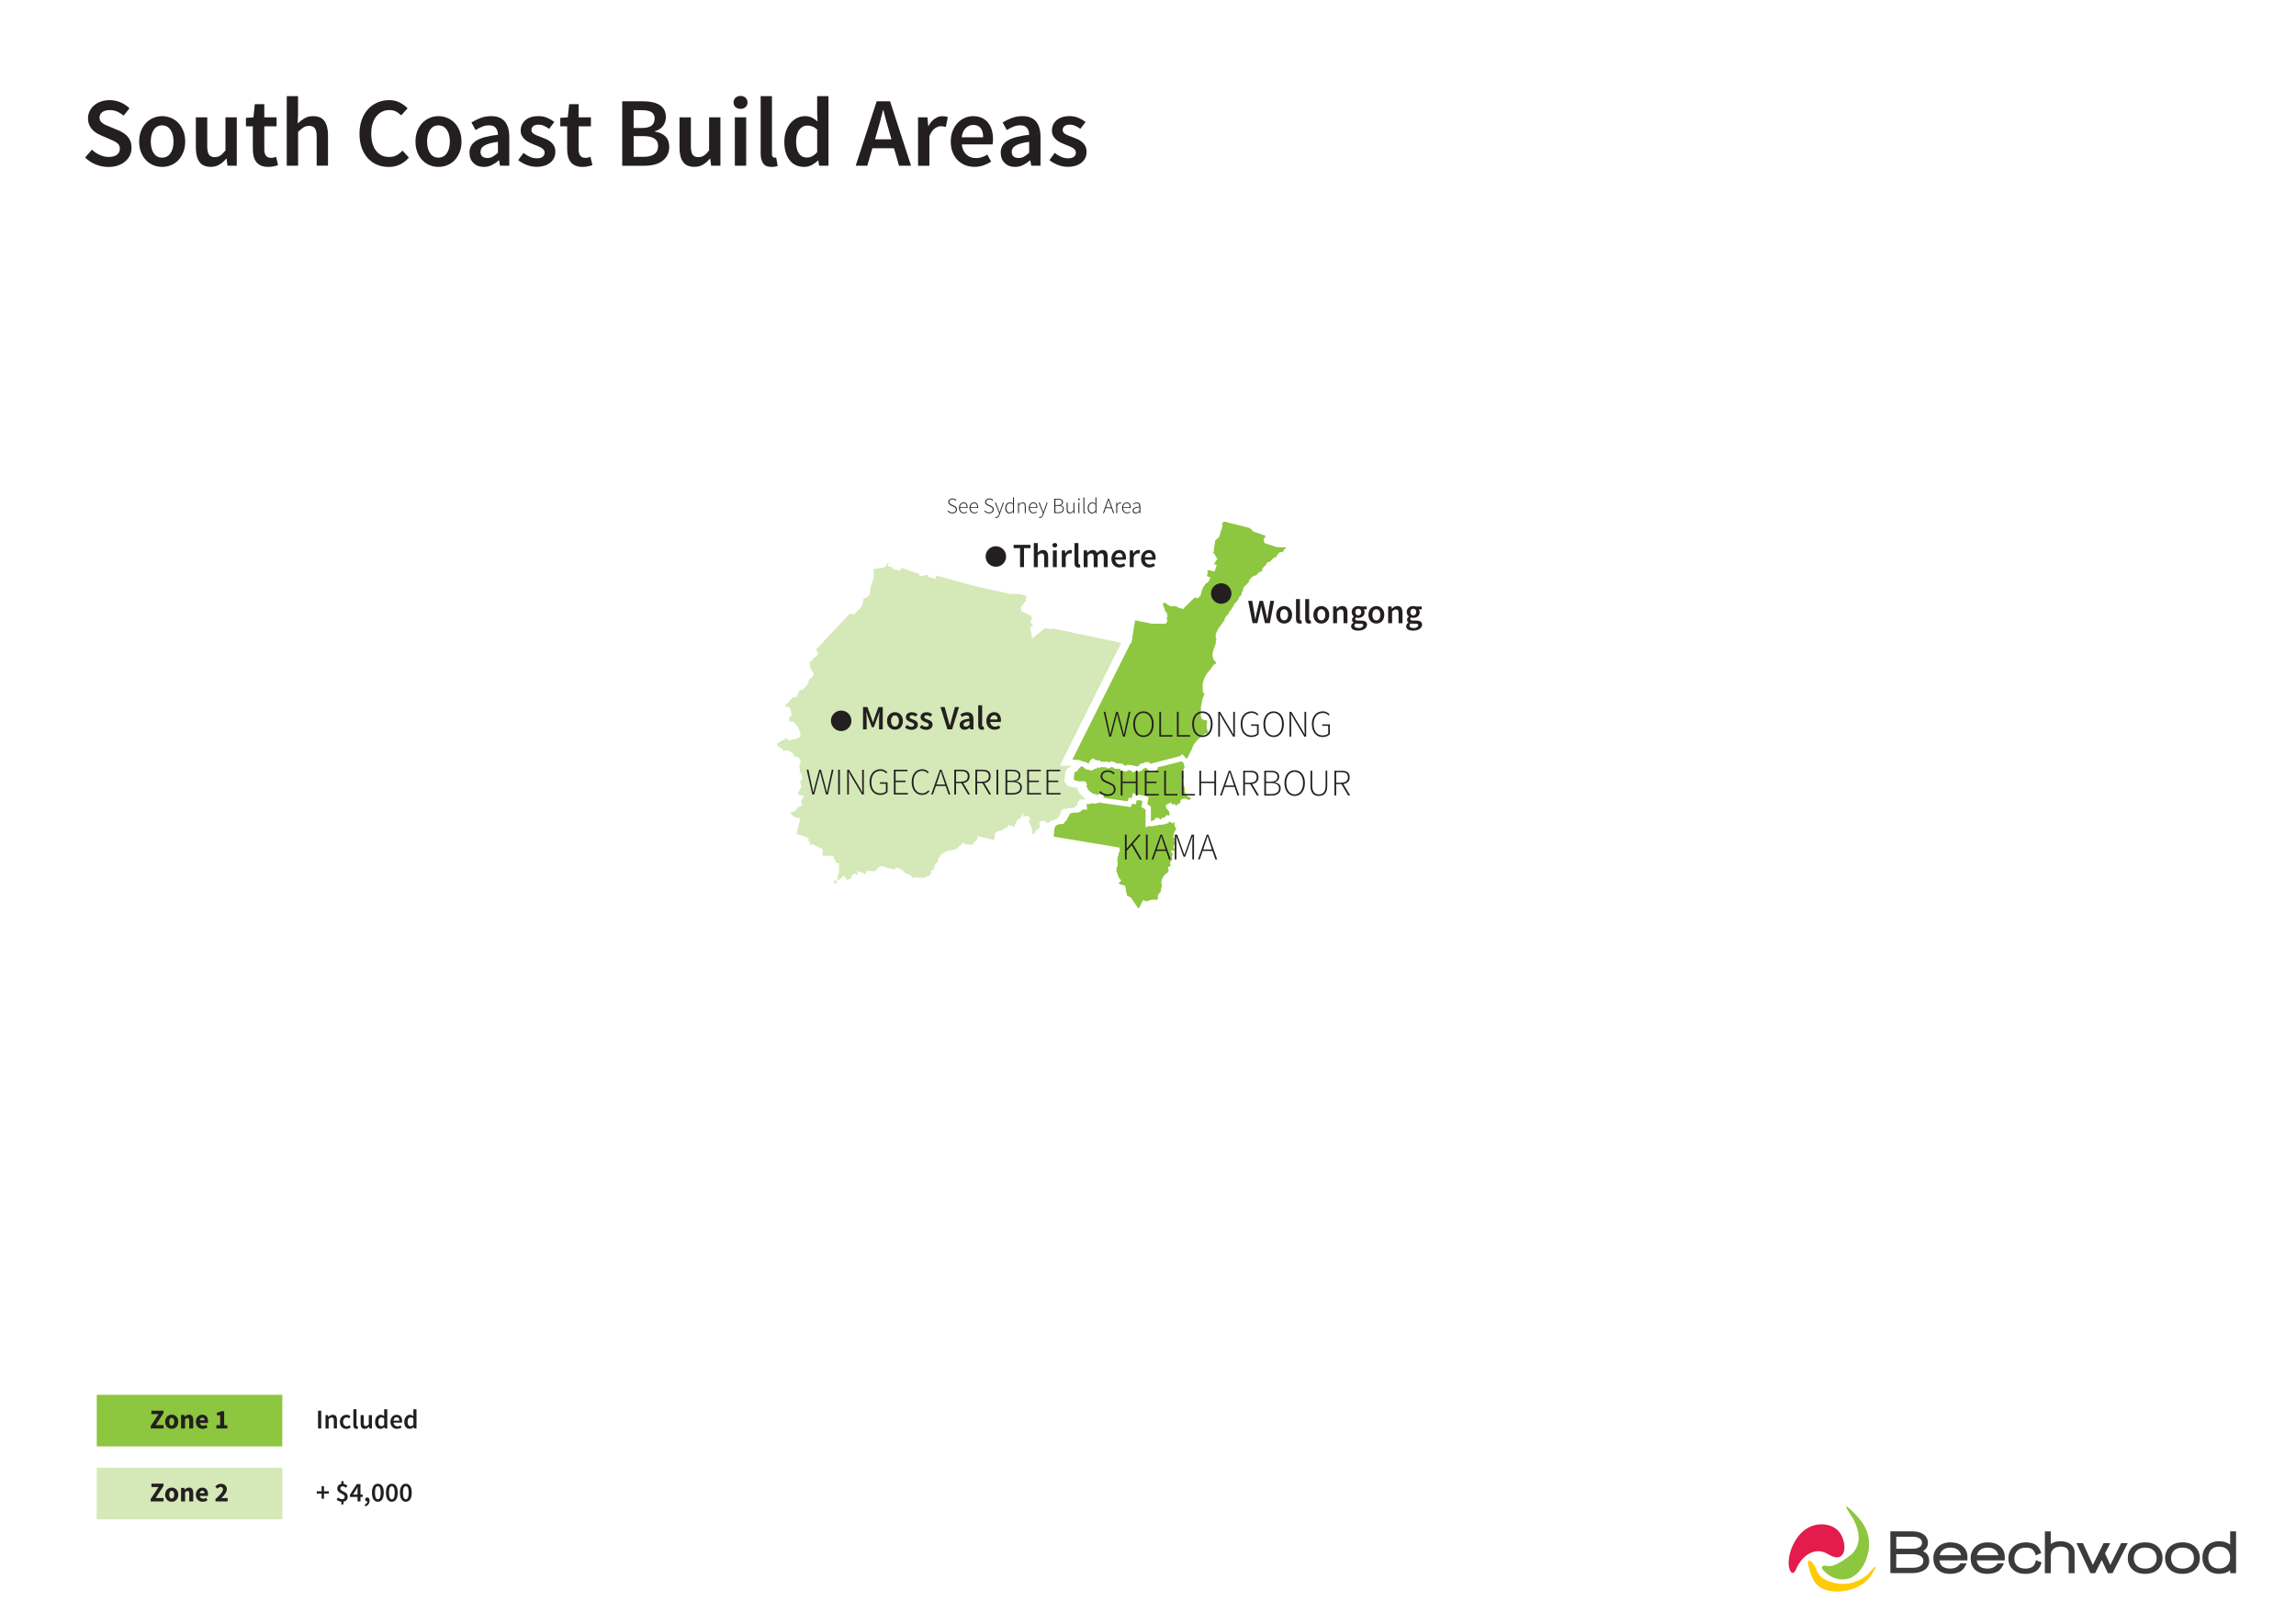 <?xml version="1.0" encoding="UTF-8"?><svg id="Layer_1" xmlns="http://www.w3.org/2000/svg" xmlns:xlink="http://www.w3.org/1999/xlink" viewBox="0 0 841.89 595.28"><defs><style>.cls-1{fill:#231f20;}.cls-2{fill:#d5e8b7;}.cls-3{fill:#e41b4d;}.cls-4{fill:none;}.cls-5{fill:#ffcb05;}.cls-6{fill:#3b3b3c;}.cls-7{clip-path:url(#clippath-1);}.cls-8{fill:#8dc63f;}.cls-9{clip-path:url(#clippath);}</style><clipPath id="clippath"><rect class="cls-4" width="841.89" height="595.28"/></clipPath><clipPath id="clippath-1"><rect class="cls-4" width="841.89" height="595.28"/></clipPath></defs><path class="cls-1" d="M33.69,54.87c.84.79,1.81,1.44,2.89,1.93,1.08.49,2.17.74,3.25.74,1.35,0,2.37-.28,3.07-.83.7-.55,1.05-1.29,1.05-2.2,0-.48-.09-.89-.27-1.23-.18-.34-.43-.63-.76-.88-.33-.25-.71-.49-1.16-.7-.45-.22-.93-.43-1.46-.65l-3.25-1.41c-.58-.24-1.15-.54-1.72-.9-.57-.36-1.08-.79-1.54-1.3-.46-.51-.83-1.1-1.1-1.77-.28-.67-.42-1.44-.42-2.31,0-.94.2-1.81.6-2.62s.94-1.51,1.64-2.11c.7-.6,1.53-1.07,2.51-1.41.98-.34,2.04-.51,3.2-.51,1.37,0,2.7.27,3.97.81,1.28.54,2.37,1.27,3.29,2.19l-2.13,2.67c-.77-.63-1.57-1.12-2.38-1.48-.82-.36-1.73-.54-2.75-.54-1.13,0-2.03.25-2.71.74-.67.49-1.01,1.17-1.01,2.04,0,.46.1.85.31,1.17.2.33.48.61.83.87.35.25.75.48,1.21.69s.93.4,1.41.6l3.21,1.34c.7.29,1.34.63,1.91,1.01.58.39,1.08.83,1.5,1.34.42.51.75,1.09.99,1.75.24.66.36,1.43.36,2.29,0,.96-.19,1.87-.58,2.71-.39.84-.95,1.58-1.68,2.22-.73.64-1.63,1.14-2.67,1.52s-2.23.56-3.56.56c-1.59,0-3.12-.3-4.61-.9s-2.79-1.46-3.92-2.56l2.46-2.85Z"/><path class="cls-1" d="M51.03,51.9c0-1.47.23-2.78.69-3.94s1.08-2.13,1.86-2.93c.78-.79,1.68-1.4,2.69-1.82s2.07-.63,3.18-.63,2.17.21,3.2.63,1.92,1.03,2.69,1.82c.77.79,1.39,1.77,1.86,2.93.47,1.16.7,2.47.7,3.94s-.23,2.78-.7,3.94c-.47,1.16-1.09,2.13-1.86,2.93-.77.79-1.67,1.4-2.69,1.81s-2.09.61-3.2.61-2.17-.21-3.18-.61-1.91-1.01-2.69-1.81c-.78-.79-1.4-1.77-1.86-2.93-.46-1.16-.69-2.47-.69-3.94ZM55.29,51.9c0,1.78.37,3.21,1.1,4.28.73,1.07,1.75,1.61,3.05,1.61s2.32-.54,3.07-1.61c.75-1.07,1.12-2.5,1.12-4.28s-.37-3.24-1.12-4.32c-.75-1.07-1.77-1.61-3.07-1.61s-2.32.54-3.05,1.61c-.73,1.07-1.1,2.51-1.1,4.32Z"/><path class="cls-1" d="M71.84,43.02h4.15v10.58c0,1.47.22,2.5.65,3.11.43.6,1.13.9,2.09.9.77,0,1.45-.19,2.04-.58.59-.39,1.22-1.01,1.9-1.88v-12.14h4.15v17.73h-3.4l-.33-2.6h-.11c-.77.92-1.61,1.65-2.51,2.2s-1.97.83-3.2.83c-1.9,0-3.29-.61-4.15-1.82-.87-1.22-1.3-2.96-1.3-5.22v-11.12Z"/><path class="cls-1" d="M92.71,46.31h-2.53v-3.11l2.75-.18.51-4.84h3.47v4.84h4.51v3.29h-4.51v8.45c0,2.07.83,3.11,2.49,3.11.31,0,.63-.04.96-.11s.62-.17.88-.29l.72,3.07c-.48.17-1.03.32-1.64.45-.61.13-1.27.2-1.97.2-1.04,0-1.91-.16-2.62-.47-.71-.31-1.29-.75-1.73-1.32-.45-.57-.77-1.24-.98-2.02-.2-.78-.31-1.66-.31-2.62v-8.45Z"/><path class="cls-1" d="M105.14,35.25h4.15v6.57l-.14,3.43c.75-.7,1.57-1.32,2.47-1.86.9-.54,1.97-.81,3.2-.81,1.9,0,3.29.61,4.15,1.82.87,1.22,1.3,2.96,1.3,5.22v11.12h-4.15v-10.58c0-1.47-.22-2.5-.65-3.11-.43-.6-1.14-.9-2.13-.9-.77,0-1.45.19-2.04.56-.59.37-1.26.92-2,1.64v12.39h-4.15v-25.5Z"/><path class="cls-1" d="M131.83,49.02c0-1.93.28-3.65.85-5.18.57-1.53,1.34-2.82,2.33-3.88.99-1.06,2.14-1.87,3.47-2.42,1.32-.55,2.75-.83,4.26-.83s2.74.3,3.88.9c1.14.6,2.09,1.3,2.84,2.09l-2.35,2.6c-.6-.6-1.25-1.08-1.93-1.43-.69-.35-1.49-.52-2.4-.52-.99,0-1.88.2-2.69.6-.81.4-1.51.96-2.1,1.7-.59.73-1.05,1.63-1.37,2.69-.33,1.06-.49,2.25-.49,3.58,0,2.7.58,4.81,1.75,6.34,1.17,1.53,2.75,2.29,4.75,2.29,1.06,0,1.98-.2,2.76-.61.78-.41,1.51-.99,2.19-1.73l2.35,2.56c-.96,1.11-2.06,1.96-3.29,2.55s-2.59.89-4.08.89-2.93-.27-4.23-.79-2.43-1.31-3.4-2.35c-.96-1.04-1.72-2.31-2.28-3.83-.55-1.52-.83-3.25-.83-5.2Z"/><path class="cls-1" d="M152.35,51.9c0-1.47.23-2.78.69-3.94s1.08-2.13,1.86-2.93c.78-.79,1.68-1.4,2.69-1.82s2.07-.63,3.18-.63,2.17.21,3.2.63,1.92,1.03,2.69,1.82c.77.79,1.39,1.77,1.86,2.93.47,1.16.7,2.47.7,3.94s-.23,2.78-.7,3.94c-.47,1.16-1.09,2.13-1.86,2.93-.77.79-1.67,1.4-2.69,1.81s-2.09.61-3.2.61-2.17-.21-3.18-.61-1.91-1.01-2.69-1.81c-.78-.79-1.4-1.77-1.86-2.93-.46-1.16-.69-2.47-.69-3.94ZM156.61,51.9c0,1.78.37,3.21,1.1,4.28.73,1.07,1.75,1.61,3.05,1.61s2.32-.54,3.07-1.61c.75-1.07,1.12-2.5,1.12-4.28s-.37-3.24-1.12-4.32c-.75-1.07-1.77-1.61-3.07-1.61s-2.32.54-3.05,1.61c-.73,1.07-1.1,2.51-1.1,4.32Z"/><path class="cls-1" d="M172.14,55.99c0-1.9.83-3.37,2.49-4.41,1.66-1.04,4.31-1.76,7.95-2.17,0-.46-.06-.9-.18-1.32-.12-.42-.31-.79-.56-1.12-.25-.33-.58-.58-.98-.76-.4-.18-.9-.27-1.5-.27-.89,0-1.75.17-2.58.51-.83.34-1.63.75-2.4,1.23l-1.52-2.78c.99-.63,2.09-1.17,3.31-1.63,1.22-.46,2.53-.69,3.96-.69,2.24,0,3.9.66,4.98,1.97s1.63,3.21,1.63,5.69v10.51h-3.4l-.32-1.95h-.11c-.79.67-1.64,1.24-2.55,1.7-.9.46-1.88.69-2.94.69-1.57,0-2.84-.48-3.81-1.43-.98-.95-1.46-2.21-1.46-3.77ZM176.19,55.66c0,.79.23,1.37.7,1.73.47.36,1.08.54,1.82.54s1.38-.17,1.99-.51c.6-.34,1.23-.82,1.88-1.44v-3.97c-1.2.14-2.22.34-3.03.58-.82.24-1.48.51-1.97.81-.49.3-.85.64-1.07,1.03-.22.39-.32.79-.32,1.23Z"/><path class="cls-1" d="M191.97,56.06c.79.63,1.58,1.11,2.37,1.46.78.35,1.63.52,2.55.52.96,0,1.67-.2,2.13-.6.46-.4.69-.91.69-1.53,0-.36-.11-.68-.32-.96-.22-.28-.51-.52-.87-.74s-.77-.42-1.23-.6c-.46-.18-.92-.37-1.37-.56-.58-.22-1.17-.47-1.77-.76s-1.14-.64-1.61-1.05c-.47-.41-.86-.88-1.16-1.43-.3-.54-.45-1.19-.45-1.93,0-1.56.58-2.84,1.73-3.83,1.16-.99,2.73-1.48,4.73-1.48,1.23,0,2.34.22,3.32.65.99.43,1.84.93,2.56,1.48l-1.91,2.53c-.63-.46-1.26-.82-1.9-1.1-.64-.28-1.31-.42-2-.42-.89,0-1.55.19-1.97.56-.42.37-.63.84-.63,1.39,0,.36.1.67.31.92.2.25.48.48.81.67.34.19.73.37,1.17.54.45.17.91.34,1.39.51.6.22,1.2.46,1.81.74.6.28,1.15.62,1.64,1.03.49.41.89.91,1.19,1.5.3.59.45,1.29.45,2.11,0,.77-.15,1.49-.45,2.15-.3.66-.74,1.24-1.32,1.73-.58.49-1.3.88-2.17,1.17-.87.29-1.85.43-2.96.43-1.23,0-2.44-.23-3.63-.7-1.19-.47-2.22-1.05-3.09-1.75l1.95-2.67Z"/><path class="cls-1" d="M207.97,46.31h-2.53v-3.11l2.75-.18.51-4.84h3.47v4.84h4.51v3.29h-4.51v8.45c0,2.07.83,3.11,2.49,3.11.31,0,.63-.04.96-.11s.62-.17.88-.29l.72,3.07c-.48.17-1.03.32-1.64.45-.61.13-1.27.2-1.97.2-1.04,0-1.91-.16-2.62-.47-.71-.31-1.29-.75-1.73-1.32-.45-.57-.77-1.24-.98-2.02-.2-.78-.31-1.66-.31-2.62v-8.45Z"/><path class="cls-1" d="M228.16,37.13h7.55c1.23,0,2.35.1,3.38.31,1.02.21,1.91.53,2.67.98.76.45,1.35,1.04,1.77,1.79.42.75.63,1.66.63,2.75s-.33,2.18-.99,3.14c-.66.96-1.68,1.62-3.05,1.99v.14c1.71.29,3.02.9,3.92,1.82.9.93,1.35,2.19,1.35,3.77,0,1.18-.23,2.2-.69,3.07-.46.87-1.09,1.59-1.9,2.17-.81.58-1.76,1.01-2.87,1.28-1.11.28-2.31.42-3.61.42h-8.16v-23.62ZM235.35,46.92c1.66,0,2.86-.3,3.59-.9.73-.6,1.1-1.46,1.1-2.56s-.39-1.87-1.16-2.35c-.77-.48-1.93-.72-3.47-.72h-3.07v6.54h3ZM235.89,57.5c1.73,0,3.07-.32,4.01-.98.94-.65,1.41-1.65,1.41-3,0-1.23-.46-2.14-1.37-2.73-.92-.59-2.26-.88-4.05-.88h-3.54v7.58h3.54Z"/><path class="cls-1" d="M249.18,43.02h4.15v10.58c0,1.47.22,2.5.65,3.11.43.6,1.13.9,2.09.9.77,0,1.45-.19,2.04-.58.59-.39,1.22-1.01,1.9-1.88v-12.14h4.15v17.73h-3.4l-.33-2.6h-.11c-.77.92-1.61,1.65-2.51,2.2s-1.97.83-3.2.83c-1.9,0-3.29-.61-4.15-1.82-.87-1.22-1.3-2.96-1.3-5.22v-11.12Z"/><path class="cls-1" d="M271.54,39.91c-.75,0-1.36-.22-1.84-.65-.48-.43-.72-1-.72-1.7s.24-1.27.72-1.72c.48-.45,1.1-.67,1.84-.67s1.36.22,1.84.67c.48.45.72,1.02.72,1.72s-.24,1.26-.72,1.7c-.48.43-1.1.65-1.84.65ZM269.45,43.02h4.15v17.73h-4.15v-17.73Z"/><path class="cls-1" d="M278.91,35.25h4.15v21.17c0,.51.1.86.29,1.07.19.21.4.31.61.31h.27c.08,0,.21-.02.38-.07l.54,3.11c-.55.24-1.29.36-2.2.36-1.49,0-2.54-.45-3.14-1.34-.6-.89-.9-2.11-.9-3.65v-20.95Z"/><path class="cls-1" d="M287.61,51.9c0-1.44.21-2.75.63-3.9s.98-2.13,1.68-2.93c.7-.79,1.5-1.41,2.4-1.84.9-.43,1.84-.65,2.8-.65,1.01,0,1.87.18,2.56.52.7.35,1.4.83,2.09,1.43l-.14-2.85v-6.43h4.15v25.5h-3.43l-.29-1.91h-.14c-.65.65-1.41,1.2-2.28,1.66-.87.46-1.78.69-2.75.69-2.24,0-4.02-.81-5.33-2.44-1.31-1.62-1.97-3.91-1.97-6.84ZM291.91,51.87c0,1.93.34,3.39,1.03,4.39.69,1,1.68,1.5,2.98,1.5s2.56-.66,3.72-1.99v-8.27c-.63-.55-1.23-.94-1.82-1.16-.59-.22-1.19-.32-1.79-.32-1.16,0-2.13.51-2.93,1.52-.79,1.01-1.19,2.46-1.19,4.33Z"/><path class="cls-1" d="M327.82,54.36h-7.95l-1.84,6.39h-4.26l7.69-23.62h4.91l7.69,23.62h-4.41l-1.84-6.39ZM326.88,51.07l-.83-2.89c-.39-1.25-.75-2.54-1.1-3.86-.35-1.32-.69-2.64-1.03-3.94h-.14c-.34,1.32-.67,2.64-1.01,3.96-.34,1.31-.7,2.59-1.08,3.85l-.83,2.89h6.03Z"/><path class="cls-1" d="M336.63,43.02h3.43l.29,3.14h.14c.63-1.16,1.38-2.04,2.28-2.65.89-.61,1.81-.92,2.75-.92.84,0,1.52.12,2.02.36l-.72,3.61c-.31-.1-.6-.17-.87-.22-.27-.05-.59-.07-.98-.07-.7,0-1.43.27-2.2.81-.77.54-1.43,1.49-1.99,2.84v10.84h-4.15v-17.73Z"/><path class="cls-1" d="M348.62,51.9c0-1.44.23-2.75.69-3.9s1.07-2.13,1.82-2.93c.76-.79,1.63-1.41,2.62-1.84.99-.43,2-.65,3.03-.65,1.2,0,2.26.21,3.18.61.91.41,1.68.99,2.29,1.73.61.75,1.08,1.64,1.39,2.67.31,1.04.47,2.17.47,3.4,0,.82-.06,1.47-.18,1.95h-11.27c.19,1.61.75,2.85,1.68,3.72.93.87,2.11,1.3,3.56,1.3.77,0,1.49-.11,2.15-.34.66-.23,1.32-.55,1.97-.96l1.41,2.6c-.84.55-1.78,1.01-2.82,1.37-1.04.36-2.12.54-3.25.54-1.23,0-2.37-.21-3.43-.63-1.06-.42-1.99-1.03-2.78-1.82s-1.42-1.76-1.86-2.91c-.45-1.14-.67-2.45-.67-3.92ZM360.5,50.32c0-1.42-.29-2.53-.88-3.32-.59-.79-1.5-1.19-2.73-1.19-1.06,0-1.99.38-2.78,1.14s-1.29,1.88-1.48,3.38h7.87Z"/><path class="cls-1" d="M366.93,55.99c0-1.9.83-3.37,2.49-4.41,1.66-1.04,4.31-1.76,7.95-2.17,0-.46-.06-.9-.18-1.32-.12-.42-.31-.79-.56-1.12-.25-.33-.58-.58-.98-.76-.4-.18-.9-.27-1.5-.27-.89,0-1.75.17-2.58.51-.83.34-1.63.75-2.4,1.23l-1.52-2.78c.99-.63,2.09-1.17,3.31-1.63,1.22-.46,2.53-.69,3.96-.69,2.24,0,3.9.66,4.98,1.97s1.63,3.21,1.63,5.69v10.51h-3.4l-.32-1.95h-.11c-.79.67-1.64,1.24-2.55,1.7-.9.46-1.88.69-2.94.69-1.57,0-2.84-.48-3.81-1.43-.98-.95-1.46-2.21-1.46-3.77ZM370.98,55.66c0,.79.23,1.37.7,1.73.47.36,1.08.54,1.82.54s1.38-.17,1.99-.51c.6-.34,1.23-.82,1.88-1.44v-3.97c-1.2.14-2.22.34-3.03.58-.82.24-1.48.51-1.97.81-.49.3-.85.64-1.07,1.03-.22.39-.32.79-.32,1.23Z"/><path class="cls-1" d="M386.76,56.06c.79.63,1.58,1.11,2.37,1.46.78.35,1.63.52,2.55.52.96,0,1.67-.2,2.13-.6.46-.4.69-.91.69-1.53,0-.36-.11-.68-.32-.96-.22-.28-.51-.52-.87-.74s-.77-.42-1.23-.6c-.46-.18-.92-.37-1.37-.56-.58-.22-1.17-.47-1.77-.76s-1.14-.64-1.61-1.05c-.47-.41-.86-.88-1.16-1.43-.3-.54-.45-1.19-.45-1.93,0-1.56.58-2.84,1.73-3.83,1.16-.99,2.73-1.48,4.73-1.48,1.23,0,2.34.22,3.32.65.99.43,1.84.93,2.56,1.48l-1.91,2.53c-.63-.46-1.26-.82-1.9-1.1-.64-.28-1.31-.42-2-.42-.89,0-1.55.19-1.97.56-.42.37-.63.84-.63,1.39,0,.36.1.67.31.92.2.25.48.48.81.67.34.19.73.37,1.17.54.45.17.91.34,1.39.51.6.22,1.2.46,1.81.74.6.28,1.15.62,1.64,1.03.49.41.89.91,1.19,1.5.3.59.45,1.29.45,2.11,0,.77-.15,1.49-.45,2.15-.3.66-.74,1.24-1.32,1.73-.58.49-1.3.88-2.17,1.17-.87.29-1.85.43-2.96.43-1.23,0-2.44-.23-3.63-.7-1.19-.47-2.22-1.05-3.09-1.75l1.95-2.67Z"/><path class="cls-1" d="M116.63,517.17h1.16v6.54h-1.16v-6.54Z"/><path class="cls-1" d="M119.35,518.8h.95l.08.66h.04c.22-.21.46-.4.72-.55.26-.15.55-.23.9-.23.53,0,.91.17,1.15.5.24.34.36.82.36,1.45v3.08h-1.15v-2.93c0-.41-.06-.69-.18-.86-.12-.17-.32-.25-.59-.25-.21,0-.4.05-.56.16-.16.1-.35.25-.56.46v3.43h-1.15v-4.91Z"/><path class="cls-1" d="M124.63,521.26c0-.41.07-.77.2-1.09s.31-.59.54-.81c.23-.22.49-.39.79-.51.3-.12.61-.17.94-.17s.6.06.83.17c.24.11.44.25.6.41l-.55.73c-.13-.11-.27-.2-.4-.26s-.28-.09-.43-.09c-.4,0-.72.15-.97.45-.25.3-.37.69-.37,1.19s.12.89.37,1.19c.24.3.56.44.94.44.2,0,.39-.04.56-.12.17-.08.32-.18.46-.29l.48.73c-.23.21-.49.36-.77.47-.28.11-.56.16-.84.16-.33,0-.65-.06-.93-.17-.29-.11-.54-.28-.76-.5s-.38-.49-.5-.81c-.12-.32-.18-.68-.18-1.09Z"/><path class="cls-1" d="M129.57,516.65h1.15v5.86c0,.14.03.24.08.29s.11.08.17.08h.08s.06,0,.1-.02l.15.86c-.15.07-.36.1-.61.1-.41,0-.7-.12-.87-.37-.17-.25-.25-.58-.25-1.01v-5.8Z"/><path class="cls-1" d="M132.23,518.8h1.15v2.93c0,.41.06.69.18.86.12.17.31.25.58.25.21,0,.4-.05.56-.16.16-.11.34-.28.53-.52v-3.36h1.15v4.91h-.94l-.09-.72h-.03c-.21.25-.44.46-.69.61s-.55.23-.89.23c-.53,0-.91-.17-1.15-.5-.24-.34-.36-.82-.36-1.45v-3.08Z"/><path class="cls-1" d="M137.54,521.26c0-.4.06-.76.17-1.08.12-.32.27-.59.46-.81s.42-.39.67-.51c.25-.12.51-.18.77-.18.28,0,.52.05.71.15.19.1.39.23.58.39l-.04-.79v-1.78h1.15v7.06h-.95l-.08-.53h-.04c-.18.18-.39.33-.63.46-.24.13-.49.19-.76.19-.62,0-1.11-.23-1.48-.67-.36-.45-.54-1.08-.54-1.9ZM138.73,521.25c0,.53.09.94.28,1.21.19.28.47.42.83.42s.71-.18,1.03-.55v-2.29c-.17-.15-.34-.26-.5-.32-.16-.06-.33-.09-.5-.09-.32,0-.59.14-.81.42-.22.28-.33.68-.33,1.2Z"/><path class="cls-1" d="M143.16,521.26c0-.4.06-.76.19-1.08.13-.32.29-.59.5-.81s.45-.39.73-.51c.27-.12.55-.18.84-.18.33,0,.63.06.88.17.25.11.47.27.64.48s.3.45.38.74c.09.29.13.6.13.94,0,.23-.02.41-.05.54h-3.12c.05.45.21.79.47,1.03.26.24.58.36.98.36.21,0,.41-.03.6-.1.18-.06.36-.15.54-.26l.39.72c-.23.15-.49.28-.78.38-.29.1-.59.15-.9.15-.34,0-.66-.06-.95-.17-.29-.12-.55-.29-.77-.5-.22-.22-.39-.49-.51-.81-.12-.32-.19-.68-.19-1.08ZM146.45,520.82c0-.39-.08-.7-.25-.92-.16-.22-.42-.33-.75-.33-.29,0-.55.1-.77.31-.22.21-.36.52-.41.94h2.18Z"/><path class="cls-1" d="M148.25,521.26c0-.4.06-.76.17-1.08.12-.32.27-.59.46-.81s.42-.39.67-.51c.25-.12.51-.18.77-.18.28,0,.52.05.71.15.19.1.39.23.58.39l-.04-.79v-1.78h1.15v7.06h-.95l-.08-.53h-.04c-.18.18-.39.33-.63.46-.24.13-.49.19-.76.19-.62,0-1.11-.23-1.48-.67-.36-.45-.54-1.08-.54-1.9ZM149.44,521.25c0,.53.09.94.28,1.21.19.28.47.42.83.42s.71-.18,1.03-.55v-2.29c-.17-.15-.34-.26-.5-.32-.16-.06-.33-.09-.5-.09-.32,0-.59.14-.81.42-.22.28-.33.68-.33,1.2Z"/><path class="cls-1" d="M117.93,547.57h-1.79v-.84h1.79v-1.89h.87v1.89h1.79v.84h-1.79v1.89h-.87v-1.89Z"/><path class="cls-1" d="M126.82,545.44c-.19-.17-.37-.31-.54-.4s-.38-.13-.62-.13c-.27,0-.49.07-.64.21s-.23.33-.23.59c0,.2.07.37.2.5s.3.25.51.36c.2.11.42.22.65.33.23.11.45.24.66.39.2.15.37.34.5.57s.2.5.2.83c0,.48-.13.88-.4,1.21s-.65.53-1.15.62v1.03h-.8v-1c-.31-.03-.62-.11-.93-.24-.31-.13-.58-.3-.8-.52l.52-.78c.23.19.47.34.71.45.24.11.5.17.77.17.33,0,.57-.07.73-.22.16-.15.24-.36.24-.63,0-.22-.07-.4-.2-.55-.13-.15-.3-.28-.51-.4-.2-.12-.42-.24-.65-.34-.23-.11-.45-.24-.66-.39-.2-.15-.37-.33-.5-.54s-.2-.47-.2-.79c0-.47.13-.85.4-1.17.27-.31.63-.5,1.08-.58v-1.02h.8v1c.32.04.6.13.83.28.23.14.44.31.62.5l-.59.67Z"/><path class="cls-1" d="M132.98,548.81h-.8v1.64h-1.08v-1.64h-2.81v-.78l2.52-3.94h1.37v3.83h.8v.89ZM131.1,547.92v-1.44c0-.19,0-.41.01-.66.01-.25.02-.47.04-.66h-.04c-.08.17-.16.33-.25.49-.09.16-.18.33-.27.5l-1.16,1.77h1.67Z"/><path class="cls-1" d="M133.71,551.64c.32-.13.57-.3.74-.51.18-.21.27-.45.27-.7h-.09c-.19,0-.37-.06-.52-.19s-.23-.3-.23-.53c0-.21.08-.38.23-.51s.33-.2.54-.2c.27,0,.48.1.64.31.15.21.22.5.22.87,0,.49-.13.92-.4,1.28-.27.36-.65.63-1.15.8l-.25-.63Z"/><path class="cls-1" d="M138.55,550.57c-.67,0-1.19-.29-1.58-.86-.39-.57-.58-1.39-.58-2.47s.19-1.9.58-2.45.91-.83,1.58-.83,1.19.28,1.58.83c.39.55.58,1.37.58,2.44s-.19,1.91-.58,2.47c-.39.57-.91.86-1.58.86ZM138.55,549.67c.15,0,.29-.04.42-.12.13-.08.24-.22.33-.42s.17-.44.22-.75c.05-.31.08-.69.08-1.14s-.03-.82-.08-1.12c-.05-.3-.13-.55-.22-.74-.09-.19-.2-.32-.33-.39-.13-.08-.27-.12-.42-.12s-.29.04-.43.12c-.13.08-.24.21-.33.39-.09.19-.17.43-.22.74-.05.3-.08.68-.08,1.12s.03.83.08,1.14c.05.31.13.56.22.75s.21.33.33.42c.13.08.27.12.43.12Z"/><path class="cls-1" d="M143.68,550.57c-.67,0-1.19-.29-1.58-.86-.39-.57-.58-1.39-.58-2.47s.19-1.9.58-2.45.91-.83,1.58-.83,1.19.28,1.58.83c.39.55.58,1.37.58,2.44s-.19,1.91-.58,2.47c-.39.57-.91.86-1.58.86ZM143.68,549.67c.15,0,.29-.04.42-.12.13-.08.24-.22.33-.42s.17-.44.22-.75c.05-.31.08-.69.08-1.14s-.03-.82-.08-1.12c-.05-.3-.13-.55-.22-.74-.09-.19-.2-.32-.33-.39-.13-.08-.27-.12-.42-.12s-.29.04-.43.12c-.13.08-.24.21-.33.39-.09.19-.17.43-.22.74-.05.3-.08.68-.08,1.12s.03.83.08,1.14c.05.31.13.56.22.75s.21.33.33.42c.13.08.27.12.43.12Z"/><path class="cls-1" d="M148.81,550.57c-.67,0-1.19-.29-1.58-.86-.39-.57-.58-1.39-.58-2.47s.19-1.9.58-2.45.91-.83,1.58-.83,1.19.28,1.58.83c.39.55.58,1.37.58,2.44s-.19,1.91-.58,2.47c-.39.57-.91.86-1.58.86ZM148.81,549.67c.15,0,.29-.04.42-.12.13-.08.24-.22.33-.42s.17-.44.22-.75c.05-.31.08-.69.08-1.14s-.03-.82-.08-1.12c-.05-.3-.13-.55-.22-.74-.09-.19-.2-.32-.33-.39-.13-.08-.27-.12-.42-.12s-.29.04-.43.12c-.13.08-.24.21-.33.39-.09.19-.17.43-.22.74-.05.3-.08.68-.08,1.12s.03.83.08,1.14c.05.31.13.56.22.75s.21.33.33.42c.13.08.27.12.43.12Z"/><rect class="cls-8" x="35.48" y="511.37" width="68.03" height="18.9"/><path class="cls-1" d="M55.26,523.71v-.89l2.88-4.39h-2.61v-1.24h4.42v.89l-2.88,4.39h2.91v1.24h-4.72Z"/><path class="cls-1" d="M62.97,523.83c-.31,0-.62-.06-.91-.17-.29-.12-.55-.29-.77-.5-.22-.22-.4-.49-.54-.82s-.2-.69-.2-1.11.07-.78.2-1.1.31-.59.54-.82c.22-.22.48-.39.77-.5.29-.12.6-.17.91-.17s.62.06.91.17c.29.12.55.29.77.5.22.22.4.49.54.82.13.32.2.69.2,1.1s-.07.78-.2,1.11c-.13.32-.31.59-.54.82-.22.22-.48.39-.77.5-.29.12-.59.17-.91.17ZM62.97,522.64c.3,0,.53-.13.68-.38.15-.25.23-.6.23-1.03s-.08-.78-.23-1.03c-.15-.25-.38-.38-.68-.38s-.53.13-.68.38c-.15.25-.23.6-.23,1.03s.07.78.23,1.03c.15.25.38.38.68.38Z"/><path class="cls-1" d="M66.39,523.71v-4.96h1.2l.1.63h.04c.21-.2.45-.38.7-.53.25-.15.55-.22.89-.22.54,0,.93.18,1.17.53s.37.84.37,1.47v3.08h-1.47v-2.89c0-.36-.05-.61-.15-.74s-.25-.2-.46-.2c-.19,0-.35.04-.48.12-.13.08-.28.2-.44.36v3.35h-1.47Z"/><path class="cls-1" d="M74.33,523.83c-.35,0-.68-.06-.99-.17-.31-.12-.57-.29-.8-.51-.23-.22-.4-.49-.53-.81-.13-.32-.19-.69-.19-1.1s.07-.76.2-1.08c.13-.32.31-.6.52-.82s.46-.4.75-.52c.28-.12.57-.18.87-.18.35,0,.66.06.92.18.26.12.48.29.66.5.18.21.31.47.4.76.09.29.13.6.13.94,0,.13,0,.26-.02.38-.01.12-.03.21-.04.27h-2.97c.07.36.22.62.45.79s.51.25.84.25c.35,0,.71-.11,1.07-.33l.49.89c-.25.17-.53.31-.84.41-.31.1-.62.15-.92.15ZM73.23,520.69h1.79c0-.28-.06-.51-.19-.68-.13-.17-.34-.26-.64-.26-.23,0-.44.08-.61.23-.18.15-.29.39-.35.71Z"/><path class="cls-1" d="M79.34,523.71v-1.19h1.38v-3.67h-1.19v-.91c.35-.07.64-.15.88-.24.24-.09.47-.21.7-.34h1.08v5.16h1.19v1.19h-4.04Z"/><rect class="cls-2" x="35.48" y="538.11" width="68.03" height="18.9"/><path class="cls-1" d="M55.26,550.45v-.89l2.88-4.39h-2.61v-1.24h4.42v.89l-2.88,4.39h2.91v1.24h-4.72Z"/><path class="cls-1" d="M62.97,550.57c-.31,0-.62-.06-.91-.17-.29-.12-.55-.29-.77-.5-.22-.22-.4-.49-.54-.82s-.2-.69-.2-1.11.07-.78.2-1.1.31-.59.54-.82c.22-.22.48-.39.77-.5.29-.12.6-.17.91-.17s.62.06.91.17c.29.12.55.29.77.5.22.22.4.49.54.82.13.32.2.69.2,1.1s-.07.78-.2,1.11c-.13.32-.31.59-.54.82-.22.22-.48.39-.77.5-.29.12-.59.17-.91.17ZM62.97,549.38c.3,0,.53-.13.68-.38.15-.25.23-.6.23-1.03s-.08-.78-.23-1.03c-.15-.25-.38-.38-.68-.38s-.53.13-.68.38c-.15.25-.23.6-.23,1.03s.07.78.23,1.03c.15.25.38.38.68.38Z"/><path class="cls-1" d="M66.39,550.45v-4.96h1.2l.1.63h.04c.21-.2.45-.38.7-.53.25-.15.55-.22.89-.22.54,0,.93.18,1.17.53s.37.84.37,1.47v3.08h-1.47v-2.89c0-.36-.05-.61-.15-.74s-.25-.2-.46-.2c-.19,0-.35.04-.48.12-.13.08-.28.2-.44.36v3.35h-1.47Z"/><path class="cls-1" d="M74.33,550.57c-.35,0-.68-.06-.99-.17-.31-.12-.57-.29-.8-.51-.23-.22-.4-.49-.53-.81-.13-.32-.19-.69-.19-1.1s.07-.76.2-1.08c.13-.32.31-.6.52-.82s.46-.4.75-.52c.28-.12.57-.18.87-.18.35,0,.66.06.92.18.26.12.48.29.66.5.18.21.31.47.4.76.09.29.13.6.13.94,0,.13,0,.26-.02.38-.01.12-.03.21-.04.27h-2.97c.07.36.22.62.45.79s.51.25.84.25c.35,0,.71-.11,1.07-.33l.49.89c-.25.17-.53.31-.84.41-.31.1-.62.15-.92.15ZM73.23,547.43h1.79c0-.28-.06-.51-.19-.68-.13-.17-.34-.26-.64-.26-.23,0-.44.08-.61.23-.18.15-.29.39-.35.71Z"/><path class="cls-1" d="M79.01,550.45v-.84c.41-.38.78-.74,1.11-1.07.34-.33.63-.64.87-.93.24-.29.43-.56.57-.81s.21-.49.21-.72c0-.31-.08-.55-.24-.71-.16-.16-.38-.25-.66-.25-.23,0-.44.07-.62.2-.18.13-.35.28-.51.46l-.8-.79c.31-.33.63-.58.96-.75s.72-.25,1.17-.25c.31,0,.6.05.85.14.26.1.48.23.67.41.19.18.33.39.43.63.1.25.15.52.15.83,0,.27-.06.54-.17.82s-.26.55-.46.83c-.19.28-.41.55-.65.83-.24.28-.5.55-.75.81.16-.02.34-.04.54-.05.2-.02.37-.03.52-.03h1.28v1.24h-4.47Z"/><g class="cls-9"><path class="cls-6" d="M786.61,565.45c-1.94,0-3.49.54-4.66,1.62-1.16,1.08-1.74,2.47-1.74,4.17s.57,3.09,1.72,4.16c1.15,1.07,2.69,1.6,4.63,1.6s3.49-.53,4.65-1.6c1.16-1.07,1.74-2.46,1.74-4.16s-.57-3.09-1.72-4.17c-1.14-1.08-2.69-1.62-4.63-1.62M789.68,574.02c-.74.71-1.77,1.06-3.09,1.06s-2.33-.35-3.07-1.06c-.74-.71-1.11-1.63-1.11-2.78s.36-2.09,1.1-2.8c.73-.71,1.76-1.06,3.08-1.06s2.38.35,3.11,1.05c.73.7,1.1,1.64,1.1,2.81s-.37,2.07-1.12,2.78M817.75,561.42v4.88c-1.07-.84-2.4-1.26-4-1.26-1.94,0-3.47.59-4.59,1.76-1.05,1.09-1.58,2.5-1.58,4.25s.52,3.1,1.56,4.18c1.11,1.18,2.62,1.76,4.52,1.76,1.67,0,3.03-.44,4.09-1.32v1.09h2.16v-15.35h-2.16ZM816.63,573.91c-.75.75-1.74,1.13-3,1.13s-2.23-.38-2.92-1.15c-.65-.71-.97-1.65-.97-2.83s.34-2.14,1.03-2.9c.69-.76,1.64-1.14,2.86-1.14,1.34,0,2.36.36,3.06,1.09.7.72,1.05,1.71,1.05,2.96,0,1.15-.37,2.09-1.12,2.85M719.71,566.92c-1.15-.98-2.65-1.47-4.52-1.47s-3.43.55-4.57,1.65c-1.13,1.1-1.7,2.48-1.7,4.16s.51,3.13,1.54,4.14c1.07,1.07,2.61,1.6,4.61,1.6,1.36,0,2.54-.26,3.55-.77,1.04-.52,1.86-1.55,2.47-3.06h-2.3c-.73,1.27-1.96,1.9-3.68,1.9-2.4,0-3.72-1-3.98-3.01h10.28v-1.22c0-1.64-.57-2.95-1.72-3.93M711.22,570.18c.17-.72.52-1.33,1.06-1.83.71-.65,1.68-.97,2.92-.97s2.2.32,2.89.97c.53.5.86,1.11.99,1.83h-7.86ZM705.13,568.66c1.19-.77,1.79-1.76,1.79-2.99,0-1.44-.61-2.54-1.83-3.3-1.01-.63-2.28-.95-3.8-.95h-8.14v15.32h7.84c1.69,0,3.09-.3,4.2-.9,1.48-.78,2.21-1.97,2.21-3.57,0-1.69-.76-2.89-2.28-3.61M695.32,563.39h5.93c1.04,0,1.89.18,2.54.56.65.37.97.91.97,1.64s-.33,1.27-.98,1.65c-.66.38-1.51.56-2.55.56h-5.91v-4.41ZM704.06,574.17c-.71.41-1.64.61-2.8.61h-5.95v-4.99h5.85c1.24,0,2.23.2,2.97.61.75.41,1.12,1.04,1.12,1.9,0,.81-.4,1.44-1.2,1.87M800.28,565.45c-1.94,0-3.49.54-4.65,1.62-1.16,1.08-1.74,2.47-1.74,4.17s.57,3.09,1.72,4.16c1.15,1.07,2.69,1.6,4.63,1.6s3.49-.53,4.65-1.6c1.16-1.07,1.74-2.46,1.74-4.16s-.57-3.09-1.72-4.17c-1.14-1.08-2.69-1.62-4.63-1.62M803.35,574.02c-.75.71-1.77,1.06-3.09,1.06s-2.33-.35-3.07-1.06c-.74-.71-1.11-1.63-1.11-2.78s.37-2.09,1.1-2.8c.73-.71,1.76-1.06,3.08-1.06s2.38.35,3.11,1.05c.73.7,1.1,1.64,1.1,2.81s-.37,2.07-1.12,2.78M733.39,566.92c-1.15-.98-2.65-1.47-4.52-1.47s-3.44.55-4.57,1.65c-1.13,1.1-1.7,2.48-1.7,4.16s.51,3.13,1.54,4.14c1.07,1.07,2.61,1.6,4.61,1.6,1.35,0,2.54-.26,3.55-.77,1.04-.52,1.86-1.55,2.48-3.06h-2.3c-.73,1.27-1.96,1.9-3.68,1.9-2.4,0-3.72-1-3.98-3.01h10.28v-1.22c0-1.64-.57-2.95-1.72-3.93M724.89,570.18c.17-.72.52-1.33,1.06-1.83.71-.65,1.68-.97,2.92-.97s2.2.32,2.89.97c.53.5.86,1.11.99,1.83h-7.86ZM759.09,566.04c-.93-.66-2.12-.99-3.57-.99s-2.6.33-3.55.99v-4.61h-2.16v15.32h2.16v-6.37c0-1.01.31-1.82.94-2.44.62-.62,1.5-.93,2.64-.93,1.99,0,2.99.8,2.99,2.4v7.34h2.16v-7.54c0-1.37-.53-2.42-1.6-3.16M773.8,573.74l-1.93-4.27,1.92-3.74h-2.46l-3.93,8-3.64-8h-2.37l5.11,11.03h1.72l2.44-4.83,2.26,4.83h1.7l5.58-11.03h-2.43l-3.96,8.02ZM745.1,574.5c-.67.39-1.47.58-2.39.58-1.31,0-2.33-.34-3.05-1.01-.69-.63-1.04-1.51-1.04-2.64,0-1.22.37-2.2,1.12-2.94.74-.74,1.81-1.11,3.2-1.11.98,0,1.74.21,2.27.62.53.41.95,1.16,1.26,2.24l1.99-.9c-.44-1.48-1.17-2.51-2.21-3.09-.93-.53-2.02-.79-3.26-.79-2.03,0-3.63.55-4.8,1.65-1.17,1.1-1.75,2.54-1.75,4.32,0,1.67.57,3.02,1.72,4.04,1.15,1.03,2.68,1.54,4.59,1.54,1.36,0,2.53-.28,3.53-.84,1.13-.65,1.91-1.77,2.33-3.37l-2.08-.81c-.27,1.3-.74,2.14-1.41,2.52"/><path class="cls-5" d="M669.44,579.21c-1.84-.88-2.7-1.95-3.52-4.12-.83-2.17-3.9-5.17-2.7-.6,1.2,4.57,2.47,7.65,7.42,8.7,4.95,1.05,12.37-.6,15.74-6.07,3.38-5.48-.37-1.28-1.12-.3-.75.98-7.35,6.45-15.82,2.4"/><path class="cls-8" d="M682.07,557.17s2.32,2.64,2.99,6.13c0,0,.58,2.12.08,5.27-.16.97-.47,2.05-.87,3.17,0,0-2.37,6.79-7.79,7.25,0,0-3.53.61-6.72-2.19,0,0-2.14-1.74-1.7-2.36,0,0,.17-.48,1.39-.47,0,0,.42.06.75.17,0,0,.79.21,2.11-.23,0,0,1.93-.66,3.78-1.99,0,0,2.1-1.47,2.56-1.87,0,0,2.08-1.57,2.7-4.49,0,0,.84-2.99-1.19-7.43,0,0-.79-1.74-1.24-2.25,0,0-1.55-2.41-1.66-2.65,0,0-.29-.54-.3-.86l.12-.1s.32.16.8.56c.87.72,2.39,2.21,4.2,4.33"/><path class="cls-3" d="M656.59,576.15c.15.2.28.34.42.41.53.28.93-.24.93-.24.56-.66.84-1.5.84-1.5.53-1.18,1.97-3.6,4.04-4.9,3.5-2.2,6.1-.9,7.23-.28,1.13.62,3.27,1.95,4.82.97,1.55-.97,1.45-3.31,1.45-3.31,0,0,.03-1.12-.38-2.57-.36-1.27-1.04-2.81-2.38-3.96-2.85-2.45-6.8-2.17-9-1.37-2.19.8-4.37,2.24-6.36,5.58-2.12,3.55-3.14,8.53-1.61,11.19"/></g><path class="cls-1" d="M347.66,187.17c.19.22.42.39.69.52s.55.19.86.19c.41,0,.73-.1.96-.29.23-.19.35-.45.35-.76,0-.17-.03-.3-.08-.42-.05-.11-.12-.21-.2-.29-.09-.08-.19-.15-.3-.22-.11-.06-.24-.12-.36-.18l-.8-.36c-.12-.05-.24-.11-.36-.18s-.24-.16-.34-.26-.19-.23-.26-.37-.1-.31-.1-.51.04-.37.12-.52c.08-.16.18-.29.32-.41.14-.11.3-.2.49-.27.19-.06.39-.1.61-.1.32,0,.6.06.85.19.25.13.45.27.61.44l-.21.25c-.15-.17-.34-.3-.54-.4s-.45-.15-.71-.15c-.35,0-.63.09-.85.26-.21.17-.32.4-.32.69,0,.15.03.29.09.39.06.11.13.2.22.28.09.08.19.14.3.2.11.06.21.11.3.15l.8.35c.15.06.29.14.42.22s.25.17.35.28c.1.11.18.23.24.38.06.15.09.32.09.52s-.04.39-.12.56c-.08.17-.19.32-.34.45-.15.13-.32.22-.53.3-.21.07-.44.11-.7.11-.38,0-.73-.07-1.02-.22s-.55-.34-.76-.57l.24-.26Z"/><path class="cls-1" d="M351.64,186.21c0-.31.05-.6.14-.85.09-.25.22-.46.38-.64.16-.17.34-.31.54-.4.2-.09.41-.14.62-.14.46,0,.82.15,1.08.46.26.31.39.75.39,1.31v.14s0,.1-.02.14h-2.77c0,.24.04.46.11.67.07.21.17.38.29.53.12.15.28.26.45.34.18.08.37.12.59.12s.4-.03.56-.09c.17-.06.32-.15.47-.25l.14.27c-.15.09-.32.18-.51.26s-.42.12-.7.12c-.25,0-.48-.05-.69-.14s-.4-.22-.56-.4-.29-.38-.38-.63c-.09-.25-.14-.53-.14-.84ZM354.45,185.98c0-.5-.1-.87-.3-1.12-.2-.25-.48-.37-.82-.37-.17,0-.32.03-.47.1s-.28.17-.4.3c-.12.13-.22.28-.3.47-.08.18-.13.39-.15.62h2.45Z"/><path class="cls-1" d="M355.5,186.21c0-.31.05-.6.14-.85.09-.25.22-.46.38-.64.16-.17.34-.31.54-.4.2-.09.41-.14.62-.14.46,0,.82.15,1.08.46.26.31.39.75.39,1.31v.14s0,.1-.02.14h-2.77c0,.24.04.46.11.67.07.21.17.38.29.53.12.15.28.26.45.34.18.08.37.12.59.12s.4-.03.56-.09c.17-.06.32-.15.47-.25l.14.27c-.15.09-.32.18-.51.26s-.42.12-.7.12c-.25,0-.48-.05-.69-.14s-.4-.22-.56-.4-.29-.38-.38-.63c-.09-.25-.14-.53-.14-.84ZM358.31,185.98c0-.5-.1-.87-.3-1.12-.2-.25-.48-.37-.82-.37-.17,0-.32.03-.47.1s-.28.17-.4.3c-.12.13-.22.28-.3.47-.08.18-.13.39-.15.62h2.45Z"/><path class="cls-1" d="M361.15,187.17c.19.22.42.39.69.52s.55.19.86.19c.41,0,.73-.1.96-.29.23-.19.35-.45.35-.76,0-.17-.03-.3-.08-.42-.05-.11-.12-.21-.2-.29-.09-.08-.19-.15-.3-.22-.11-.06-.24-.12-.36-.18l-.8-.36c-.12-.05-.24-.11-.36-.18s-.24-.16-.34-.26-.19-.23-.26-.37-.1-.31-.1-.51.04-.37.12-.52c.08-.16.18-.29.32-.41.14-.11.3-.2.49-.27.19-.06.39-.1.61-.1.32,0,.6.06.85.19.25.13.45.27.61.44l-.21.25c-.15-.17-.34-.3-.54-.4s-.45-.15-.71-.15c-.35,0-.63.09-.85.26-.21.17-.32.4-.32.69,0,.15.03.29.09.39.06.11.13.2.22.28.09.08.19.14.3.2.11.06.21.11.3.15l.8.35c.15.06.29.14.42.22s.25.17.35.28c.1.11.18.23.24.38.06.15.09.32.09.52s-.04.39-.12.56c-.08.17-.19.32-.34.45-.15.13-.32.22-.53.3-.21.07-.44.11-.7.11-.38,0-.73-.07-1.02-.22s-.55-.34-.76-.57l.24-.26Z"/><path class="cls-1" d="M365.13,189.53c.05.01.11.02.17.02.24,0,.44-.1.6-.29.16-.19.29-.44.38-.73l.1-.34-1.58-3.91h.38l.93,2.42c.06.16.12.34.2.53s.15.37.22.54h.03c.06-.17.12-.35.18-.54.06-.19.12-.37.17-.53l.82-2.42h.36l-1.52,4.32c-.05.16-.12.32-.2.47-.08.15-.17.29-.27.41s-.22.22-.36.29c-.14.07-.29.11-.46.11-.14,0-.27-.03-.39-.08l.08-.31s.09.03.14.04Z"/><path class="cls-1" d="M368.61,186.21c0-.31.05-.59.14-.84.09-.25.21-.46.37-.64.16-.18.34-.31.54-.4.21-.09.42-.14.65-.14s.44.04.61.12.36.2.55.35l-.02-.7v-1.58h.35v5.75h-.3l-.03-.5h-.02c-.15.15-.34.29-.55.41-.21.12-.44.18-.7.18-.49,0-.87-.17-1.16-.52-.29-.34-.43-.84-.43-1.49ZM368.99,186.21c0,.26.03.49.08.7s.14.39.24.53c.11.15.24.26.4.34.16.08.34.12.54.12s.42-.05.61-.16.39-.27.6-.47v-2.28c-.2-.18-.39-.31-.57-.38-.18-.07-.36-.11-.55-.11s-.37.04-.54.13c-.17.09-.31.21-.43.36-.12.15-.21.33-.28.54-.07.21-.1.44-.1.68Z"/><path class="cls-1" d="M373.29,184.29h.3l.03.59h.02c.2-.2.4-.36.61-.49.21-.13.45-.2.71-.2.4,0,.69.12.88.36.19.24.28.61.28,1.11v2.46h-.35v-2.42c0-.41-.07-.71-.2-.91-.14-.19-.36-.29-.68-.29-.23,0-.44.06-.62.18-.19.12-.4.3-.63.54v2.9h-.35v-3.84Z"/><path class="cls-1" d="M377.22,186.21c0-.31.05-.6.14-.85.09-.25.22-.46.38-.64.16-.17.34-.31.54-.4.2-.09.41-.14.62-.14.46,0,.82.15,1.08.46.26.31.39.75.39,1.31v.14s0,.1-.02.14h-2.77c0,.24.04.46.11.67.07.21.17.38.29.53.12.15.28.26.45.34.18.08.37.12.59.12s.4-.03.56-.09c.17-.06.32-.15.47-.25l.14.27c-.15.09-.32.18-.51.26s-.42.12-.7.12c-.25,0-.48-.05-.69-.14s-.4-.22-.56-.4-.29-.38-.38-.63c-.09-.25-.14-.53-.14-.84ZM380.03,185.98c0-.5-.1-.87-.3-1.12-.2-.25-.48-.37-.82-.37-.17,0-.32.03-.47.1s-.28.17-.4.3c-.12.13-.22.28-.3.47-.08.18-.13.39-.15.62h2.45Z"/><path class="cls-1" d="M381.17,189.53c.05.01.11.02.17.02.24,0,.44-.1.6-.29.16-.19.29-.44.38-.73l.1-.34-1.58-3.91h.38l.93,2.42c.06.16.12.34.2.53s.15.37.22.54h.03c.06-.17.12-.35.18-.54.06-.19.12-.37.17-.53l.82-2.42h.36l-1.52,4.32c-.05.16-.12.32-.2.47-.08.15-.17.29-.27.41s-.22.22-.36.29c-.14.07-.29.11-.46.11-.14,0-.27-.03-.39-.08l.08-.31s.09.03.14.04Z"/><path class="cls-1" d="M386.61,182.85h1.42c.53,0,.96.1,1.27.31.31.21.47.53.47.97,0,.28-.08.52-.24.72-.16.21-.39.35-.7.43v.03c.39.06.7.19.92.4.22.21.34.5.34.87,0,.26-.05.48-.14.67-.09.19-.23.35-.4.48-.17.13-.38.22-.62.29-.24.06-.51.1-.81.1h-1.53v-5.27ZM387.89,185.17c.54,0,.93-.09,1.17-.26.23-.17.35-.44.35-.79s-.13-.59-.38-.74c-.25-.15-.62-.23-1.1-.23h-.95v2.02h.91ZM388.05,187.82c.53,0,.94-.1,1.24-.3.3-.2.45-.51.45-.94,0-.38-.15-.66-.44-.84s-.71-.28-1.26-.28h-1.06v2.35h1.06Z"/><path class="cls-1" d="M391.14,184.29h.35v2.42c0,.41.07.71.2.91.14.19.36.29.67.29.23,0,.44-.06.62-.19.19-.12.39-.32.62-.6v-2.83h.35v3.84h-.3l-.04-.64h-.02c-.19.22-.38.4-.59.54-.21.13-.45.2-.71.2-.4,0-.69-.12-.88-.36-.19-.24-.28-.61-.28-1.11v-2.46Z"/><path class="cls-1" d="M395.61,183.36c-.09,0-.17-.03-.23-.09-.06-.06-.09-.13-.09-.22,0-.1.03-.18.09-.24.06-.06.14-.08.23-.08s.17.03.23.08.09.13.09.24c0,.09-.03.17-.09.22s-.14.09-.23.09ZM395.43,184.29h.35v3.84h-.35v-3.84Z"/><path class="cls-1" d="M397.26,182.37h.35v5.29c0,.09.02.15.05.19.03.04.07.06.12.06h.05s.05,0,.09-.02l.06.29s-.07.02-.11.03c-.04,0-.09.01-.14.01-.31,0-.47-.2-.47-.61v-5.24Z"/><path class="cls-1" d="M398.84,186.21c0-.31.05-.59.14-.84.09-.25.21-.46.37-.64.16-.18.34-.31.54-.4.21-.09.42-.14.65-.14s.44.04.61.12.36.2.55.35l-.02-.7v-1.58h.35v5.75h-.3l-.03-.5h-.02c-.15.15-.34.29-.55.41-.21.12-.44.18-.7.18-.49,0-.87-.17-1.16-.52-.29-.34-.43-.84-.43-1.49ZM399.21,186.21c0,.26.03.49.08.7s.14.39.24.53c.11.15.24.26.4.34.16.08.34.12.54.12s.42-.05.61-.16.39-.27.6-.47v-2.28c-.2-.18-.39-.31-.57-.38-.18-.07-.36-.11-.55-.11s-.37.04-.54.13c-.17.09-.31.21-.43.36-.12.15-.21.33-.28.54-.07.21-.1.44-.1.68Z"/><path class="cls-1" d="M407.51,186.32h-2.09l-.62,1.81h-.37l1.86-5.27h.37l1.86,5.27h-.38l-.62-1.81ZM407.41,186.01l-.34-.98c-.11-.31-.21-.62-.3-.9-.1-.29-.19-.59-.28-.92h-.03c-.09.33-.18.63-.28.92-.1.29-.2.59-.3.9l-.34.98h1.87Z"/><path class="cls-1" d="M409.31,184.29h.3l.03.71h.02c.13-.24.28-.43.47-.58s.39-.22.62-.22c.07,0,.14,0,.2.02s.12.03.18.06l-.08.32c-.06-.03-.12-.04-.17-.05-.05,0-.11-.01-.18-.01-.17,0-.35.07-.54.22-.19.15-.36.4-.51.76v2.62h-.35v-3.84Z"/><path class="cls-1" d="M411.45,186.21c0-.31.05-.6.14-.85.09-.25.22-.46.38-.64.16-.17.34-.31.54-.4.2-.09.41-.14.62-.14.46,0,.82.15,1.08.46.26.31.39.75.39,1.31v.14s0,.1-.02.14h-2.77c0,.24.04.46.11.67.07.21.17.38.29.53.12.15.28.26.45.34.18.08.37.12.59.12s.4-.03.56-.09c.17-.06.32-.15.47-.25l.14.27c-.15.09-.32.18-.51.26s-.42.12-.7.12c-.25,0-.48-.05-.69-.14s-.4-.22-.56-.4-.29-.38-.38-.63c-.09-.25-.14-.53-.14-.84ZM414.25,185.98c0-.5-.1-.87-.3-1.12-.2-.25-.48-.37-.82-.37-.17,0-.32.03-.47.1s-.28.17-.4.3c-.12.13-.22.28-.3.47-.08.18-.13.39-.15.62h2.45Z"/><path class="cls-1" d="M415.3,187.17c0-.42.2-.74.6-.97.4-.22,1.03-.38,1.88-.48,0-.14,0-.29-.03-.44-.02-.15-.07-.28-.14-.39s-.16-.21-.28-.28c-.12-.07-.27-.11-.46-.11-.26,0-.5.05-.71.15-.21.1-.38.2-.51.3l-.16-.26c.07-.05.15-.1.25-.16.1-.06.21-.11.33-.16.12-.05.25-.09.4-.12s.29-.05.45-.05c.23,0,.42.04.58.12.15.08.28.18.38.32.1.13.16.29.2.47s.06.37.06.58v2.46h-.3l-.04-.5h-.02c-.2.15-.41.29-.64.41-.23.12-.47.18-.72.18-.15,0-.3-.02-.43-.06-.13-.04-.25-.11-.36-.19-.1-.08-.19-.19-.24-.33s-.09-.29-.09-.47ZM415.67,187.15c0,.28.08.47.24.59.16.12.35.18.57.18s.44-.05.64-.16c.2-.11.42-.26.66-.46v-1.3c-.39.05-.73.11-1,.18-.27.07-.49.15-.65.25-.17.1-.28.21-.36.33-.07.12-.11.26-.11.41Z"/><polygon class="cls-8" points="436.81 292.68 435.74 293.42 435.47 292.97 434.25 292.74 432.94 293.2 432.77 294.35 431.73 294.91 431.19 295.53 430.81 294.69 429.89 295.02 429.32 294.18 427.41 295.17 427.64 296.16 428.12 296.9 428.66 297.48 428.92 298.63 429.09 298.7 428.73 298.79 428.5 299.04 427.82 298.77 426.8 299.93 426.14 299.63 425.77 300.38 425.29 300.42 424.99 299.86 423.64 299.86 423.61 299.92 423.54 299.88 423.57 300 423.18 300.77 422.93 300.76 422.32 300.99 422.16 301.01 422 301 422 295.68 420.69 294.9 421.15 292.19 418.76 291.59 417.61 291.39 417.29 291.44 415.39 290.74 414.99 292.64 413.94 292.43 413.42 293.76 404.73 292.51 404.56 292.34 404.92 291.19 402.72 291.19 402.38 291.44 401.38 291.08 400.64 290.98 400.61 290.82 399.79 290.29 399.22 289.7 398.89 289.43 398.69 288.78 398.34 288.39 398.32 288.11 398.62 287.76 398.36 287.19 398.04 286.48 397.51 286.49 396.85 286.4 396.27 286.42 395.86 286.49 394.1 286.13 393.71 285.57 393.98 283.27 394.06 283.03 394.47 283 395.08 282.54 395.64 281.74 396.44 280.93 397.2 281.2 397.42 281.24 397.43 281.5 398.23 282.05 400.39 282.51 401.71 281.73 401.95 281.92 402.41 281.23 403.08 281.71 403.37 281.29 404.18 281.18 404.85 281.37 405.47 281.2 405.97 281.73 407.03 281.47 407.76 281.14 408.8 281.81 409.83 281.87 410.56 281.83 410.68 281.85 411.05 282.62 412 282.65 412.71 282.94 413.8 282.36 414.49 282.42 414.81 282.51 415.33 283.21 416.19 282.84 417.34 282.94 417.78 282.71 418.41 282.65 419.12 282.08 419.35 281.74 419.98 281.59 420.31 281.44 420.39 281.62 421.57 282.89 422.55 283.15 423.61 282.89 424.46 281.87 424.42 281.33 433.25 279.13 433.87 279.55 434.22 280.76 434.42 281.14 434.13 281.62 433.83 282.47 433.72 283.43 433.8 284.15 434.22 284.66 433.63 285.25 433.5 286.04 433.58 286.84 433.68 287.29 434.44 288.94 434.4 290.06 434.67 290.88 435.51 292.03 436.22 292.24 436.81 292.68"/><polygon class="cls-8" points="431.28 303.82 431.35 303.9 430.76 304.77 430.24 306.19 430.32 307.11 430.84 307.67 430.53 308.15 430.93 308.96 430.77 309.15 430.23 310.58 431.05 311.7 429.14 311.99 430.25 313.37 429.74 313.55 429.81 314.86 429.46 315.78 429.46 315.8 428.97 316.11 429.29 317.39 428.28 318 428.52 319.09 428.31 319.71 427.7 320.24 427.18 320.59 426.56 321.4 426.03 322.44 425.77 323.55 426.07 324.84 426.18 324.88 425.99 325.03 425.57 326.54 425.76 326.67 425.67 326.9 425.46 327.05 424.85 327.73 424.47 328.7 424.71 329.35 424.01 329.98 423.66 329.81 422.42 329.82 421.39 330.09 420.59 330.47 419.11 330.04 417.68 332.92 417.3 332.85 417.26 332.91 414.67 329.03 413.38 328.42 413.19 328.18 413.05 327.17 412.81 326.53 412.79 326.34 412.86 325.89 412.52 324.65 411.26 324.34 410.94 324.28 410.11 323.9 411.13 322.89 410.1 321.58 410.02 321.14 409.6 319.94 409.38 319.59 409.36 319.37 409.49 318.72 409.33 318.03 409.72 317.64 409.83 316.68 409.68 315.51 409.64 315.36 409.82 314.4 409.79 314.12 410.07 313.77 410.19 312.55 410.55 312.51 410.55 310.75 386.43 306.73 386.44 305.82 386.44 305.71 386.56 305.08 386.53 304.45 386.67 303.79 386.64 303.64 386.93 303.22 386.9 302.91 387.43 302.58 387.63 302.4 388.29 302.27 388.6 302.1 388.94 302.15 389.88 302.06 390.5 301.33 390.68 300.96 391.2 300.66 391.39 299.93 391.66 299.63 391.99 299.05 392.19 298.29 392.39 298.33 392.84 298.09 393.75 297.92 393.9 297.88 394.4 298 395.79 297.79 396.54 297.21 396.86 296.89 397.01 296.79 398.65 296.86 398.42 294.76 398.68 294.73 399.05 294.79 399.6 294.64 400.08 294.65 400.42 294.48 400.83 294.5 401.03 294.49 401.69 294.69 402.32 294.36 403.17 294.49 403.29 293.84 403.74 294.34 414.63 295.9 415.15 294.64 416.49 294.87 416.81 293.34 417.11 293.46 417.63 293.35 418.95 293.64 418.48 295.87 420.05 296.78 420.05 303.3 421.15 302.83 422.19 302.96 422.7 302.9 423.23 302.72 423.61 302.73 424.47 302.61 424.68 302.4 424.73 302.44 427.01 302.25 427.09 302.08 428.52 301.76 428.6 301.1 429.7 301.68 429.74 301.98 429.86 301.77 430 301.84 430.7 301.31 430.62 302.37 430.82 303.05 431.28 303.82"/><polygon class="cls-2" points="411.14 235.69 389.32 279.33 388.65 280.72 392.79 280.72 392.33 281.37 391.65 281.48 391.04 282.16 390.65 283.05 390.25 286.49 391.08 287.6 391.69 288.21 393.93 288.71 394.4 288.78 394.94 288.68 394.98 289.52 395.46 290.01 395.5 290.2 395.93 290.97 396.46 291.43 397.03 292.05 397.43 292.35 397.49 292.53 398.19 293.02 398.18 293.03 397.91 293.02 397.47 293.14 397.3 293.11 396.81 293.15 396.12 293.02 395.16 294.11 395.02 294.95 395.04 295.22 394.33 295.59 393.81 296.09 393.6 296.25 392.98 296.32 392.44 296.2 391.44 296.4 390.72 296.62 390.71 296.63 390.04 296.45 388.93 297.5 388.77 298.56 388.23 299.24 388.11 299.69 387.59 299.96 387.44 300.5 386.69 300.37 386.14 300.77 385.39 300.84 384.15 301.79 383.75 301.61 383.07 301.01 382.04 300.85 381.79 300.81 381.01 301.92 381.26 302.41 381.22 302.83 381.27 303.18 381.09 303.75 380.55 303.94 379.58 304.63 379.57 305.36 379.2 305.47 378.58 306.08 378.52 305.93 378.56 305.37 378.51 304.75 378.36 304.17 378.33 304.1 378.37 303.64 377.72 302.1 377.33 301.54 377.16 301.34 377.12 301.24 377.53 300.95 377.45 300.42 378.2 299.99 377.37 299.99 377.28 299.36 375.94 299.01 375.6 299.39 375.18 299.39 375.13 299.43 375.48 297.64 374.1 300.04 373.26 300.34 372.66 301.37 372.53 301.73 372.12 302.3 372.08 303.32 371.67 302.96 369.71 302.53 369.37 303.28 367.91 303.98 367.87 304.26 366.54 304.63 365.8 304.74 364.66 305.62 364.84 306.71 364.72 306.78 364.51 308.01 358.35 306.48 358.45 307.76 358.12 307.92 357.46 308.45 356.99 309.04 356.8 309.41 356.34 309.77 356.22 309.79 355.8 309.68 355.47 309.69 355.12 309.47 354.31 309.6 353.89 309.6 353.35 308.78 352.22 309.84 351.75 310.21 351.06 311.06 350.79 311.11 349.69 311.65 349.27 311.49 348.62 311.82 348.45 311.68 346.56 312.22 346.28 312.72 345.16 313.08 344.83 313.86 344.07 314.67 343.91 315.28 344.02 315.88 343.79 315.97 343.51 316.43 342.86 316.72 342.71 317.54 342.56 317.89 342.48 318.37 342.27 318.83 341.27 319.3 341.57 319.96 341.22 320.41 340.97 320.97 339.51 321.49 338.98 321.77 338.55 321.81 337.81 321.74 336.75 321.81 336.01 321.64 334.96 321.72 334.65 322.06 334.3 321.4 333.42 320.52 332.76 320.52 332.38 320.25 331.69 319.94 330.93 319.14 329.81 318.41 328.89 318.15 327.87 318.75 327.67 318.79 326.56 318.37 326.08 318.25 325.56 318.27 325.35 318.25 324.98 317.93 322.7 317.5 322.36 318.02 321.75 318.06 321.77 318.54 321.58 318.53 321.28 319.14 320.82 319.15 320.48 319.53 319.44 319.27 318.95 319.37 317.75 319.21 317.45 320.38 316.96 320.43 316.45 320.03 314.25 319.34 314.61 320.71 314.11 320.67 313.65 320.21 312.25 320.93 312.41 321.71 312.17 321.75 311.89 322.14 311.56 322.14 310.75 322.65 310.6 322.62 310.46 322.35 309.35 320.94 308.33 322.09 307.09 322.77 307.23 323 306.63 323.16 306.81 323.88 306.61 324.05 306.11 323.67 305.84 323.9 305.84 322.81 306.93 322.93 307.42 320.32 307.84 319.5 307.54 319.27 307.76 318.06 307.51 318.02 307.77 316.58 306.4 316.16 306.32 316.15 306.47 315.46 305.98 315.34 305.65 313.77 301.64 313.77 301.64 311.33 297.84 309.45 297.25 309.79 296.87 309.52 297.08 308.5 296.37 308.36 296.56 307.36 295.81 307.17 295.78 306.94 292.04 305.71 293.45 300.01 291.84 299.65 291.24 299.47 290.93 299.28 290.62 298.98 290.23 298.43 289.97 298.15 289.93 297.77 290.13 297.62 290.97 297.7 292 296.82 292.38 296.17 292.61 295.91 292.85 295.9 294.21 295.1 293.67 293.71 294.83 291.8 292.99 291.43 292.58 291.32 292.77 290.42 293.4 289.24 293.38 289.09 293.84 288.74 293.53 286.72 293.36 286.29 294.28 285.77 293.69 283.19 293.29 283.24 293.26 282.39 293.3 281.9 293.08 280.94 293.04 280.68 293.6 279.49 293.42 278.32 292.72 277.69 291.74 277.26 291.19 277.35 291.11 276.95 290.62 275.96 290.03 275.74 289.57 275.46 289.08 275.22 288.62 275.08 288.01 275.16 287.25 275.46 286.93 274.52 286.13 274.16 285.61 273.81 285.22 273.65 285.07 273.39 284.88 272.67 286.67 271.52 287.74 271.22 288.1 270.32 288.43 270.79 289.21 271.36 290.28 271.33 290.65 271.03 291.14 270.92 291.24 270.88 291.6 270.95 292.53 270.6 293.21 270.21 293.56 268.92 292.76 266.97 292.34 266.21 291.95 265.79 291.81 265.5 290.69 264.45 289.88 264.64 289.62 264.59 289.25 263.51 289.2 263.4 289.63 262.98 290.23 262.28 289.97 260.37 289.47 259.36 288.74 258.96 287.67 259.08 288.25 258.31 288.43 257.98 289.05 257.65 289.51 256.81 290.78 255.6 290.95 255.56 292.11 255.64 292.52 254.51 292.96 253.67 293.18 252.99 293.23 253.02 294.25 252.99 295.07 252.12 295.29 251.78 295.89 251.18 296.13 250.88 296.4 250.3 296.54 249.58 296.64 249.27 297.82 248.24 298.39 246.94 297.88 246.17 297.77 245.86 297.28 245.25 297.16 244.84 297.06 243.97 296.78 242.96 296.78 242.84 297.56 242.28 298.49 241.08 298.97 240.86 299.7 240.27 299.97 239.24 299.28 238.29 299.15 238.21 311.51 225.04 313.16 225.21 315.39 223.02 315.72 222.63 316.31 221.48 316.58 220.16 316.57 219.58 317.65 219.05 318.23 218.69 318.68 218.22 318.97 217.73 319.14 216.96 319.1 216.42 319.24 215.28 320.31 211.98 320.4 211.34 320.41 210.13 320.2 209.16 320.18 208.97 320.39 208.73 321.79 208.38 322.08 208.29 323.5 208.23 324.18 208.1 324.66 207.71 325.52 206.45 325.79 205.87 325.83 206.26 325.56 207.64 327.07 207.94 327.05 208.16 327.22 208.2 327.29 208.62 330.11 209.2 330.57 208.21 336.9 210.32 337.32 211.33 337.96 211.11 338.44 211.19 338.97 210.99 339.28 210.93 339.66 210.76 340.16 210.88 340.47 210.74 340.27 211.52 343.07 212.14 343.34 211.01 357.8 214.97 370.47 217.77 374.31 217.78 374.27 217.96 376.29 218.36 376.34 218.57 376.42 218.61 376.41 218.65 376.44 218.97 376.15 219.47 376.19 220.08 376.07 220.31 375.5 220.94 375.55 221.34 375.11 221.64 374.23 222.66 374.69 224.28 375.5 224.46 378.17 225.85 378.44 227.19 377.67 227.53 378.82 229.79 377.68 229.76 378.52 234.07 382.96 230.41 384.28 230.37 384.91 230.83 386.08 230.41 411.14 235.69"/><polygon class="cls-8" points="471.63 200.67 471.61 200.82 470.86 201.49 470.54 202.2 469.98 202.41 469.28 202.43 468.44 203.3 468.41 203.53 468.05 203.77 467.89 204.31 467.07 204.48 465.67 205.91 464.64 206.2 464.27 206.99 463.36 207.9 462.85 208.52 462.77 209.2 462.69 209.42 462.54 209.57 461.9 209.66 461.16 210.32 460.85 210.69 460.63 210.88 459.67 211.18 458.86 211.75 458.07 212.56 457.98 213.18 457.83 213.49 456.1 215.2 456.01 215.89 455.7 215.94 455.8 216.74 455.4 216.92 455.26 217.82 454.88 218.46 454.42 218.81 454.08 219.62 454.12 219.84 453.83 220.03 453.35 220.67 452.85 221.18 452.39 221.76 452.02 222.72 451.78 222.75 451.4 223.66 450.9 224.02 450.53 224.75 450.27 225.27 449.86 225.63 449.52 226.04 448.96 227.11 449.1 227.47 448.72 227.77 448.31 228.21 447.97 228.81 446.7 230.49 445.96 232.08 445.81 232.81 445.75 233.85 446.08 234.22 445.82 235.03 445.73 235.58 445.88 235.92 445.59 236.38 445.27 237.52 445.29 237.6 445.08 237.75 444.68 239.26 444.6 240 444.66 240.65 444.9 241.62 445.74 242.72 446.02 242.95 445.82 243.27 445.05 243.73 444.43 244.49 443.71 245.63 443.57 245.68 442.44 247.07 441.54 248.78 441.17 249.93 440.99 250.91 440.99 251.84 441.04 251.92 440.98 252.2 441.08 253.72 441.34 253.88 441.29 254.17 441.76 254.41 441.3 255.18 440.91 256.37 440.39 258.93 440.35 260.06 440.37 260.16 440.31 260.69 440.31 262.22 440.45 263.11 441.08 263.83 442.22 264.05 442.65 264.22 442.63 264.85 442.41 266.21 442.59 266.35 442.51 266.57 442.53 267.26 442.84 268.01 442.95 268.66 442.97 268.68 442.86 268.81 442.87 268.84 442.34 268.85 441.34 269.29 440.6 269.91 439.99 270.4 439.62 270.82 439.12 271.21 437.82 272.82 437.63 273.08 436.94 274.81 435.25 278.21 434.68 277.8 433.56 276.47 432.58 277.25 421.74 280.02 421.31 279.4 419.98 279.4 419.39 279.74 417.98 280.08 417.69 280.74 417.41 280.79 416.88 281 416.81 281 416.1 280.75 415.96 280.82 415.87 280.7 414.91 280.52 413.38 280.39 412.62 280.79 411.49 279.98 410.64 279.89 409.75 279.94 409.46 279.91 408.62 279.41 407.53 279.06 406.59 279.56 406.3 279.25 405.31 279.22 404.85 279.36 404.36 279.22 403.79 279.26 402.83 278.6 402.6 278.95 401.92 278.48 401.79 278.71 400.79 278 399.84 278.69 399.19 279.71 399.24 280.2 398.42 279.48 397.7 279.32 396.96 279.06 396.47 278.95 395.48 278.55 395.41 278.71 394.72 278.52 393.21 278.48 414.57 235.76 414.93 235.83 414.93 235.16 415.26 234.24 415.12 234.17 415.2 233.77 415.16 233.77 416.22 227.43 422.36 228.65 426.56 228.65 427.45 228.71 428.13 227.56 427.94 227.22 427.79 226.76 427.81 226.53 428.14 225.99 427.87 224.75 427.35 224.17 427.1 223.68 427.01 223.14 426.49 222.11 426.48 222.05 426.51 221.42 426.47 221.09 427.01 220.95 427.18 220.99 428.18 221.68 428.86 222.1 429.48 222.3 431.08 222.22 432.14 222.76 432.41 222.87 433.02 222.98 433.94 223.32 434.19 222.87 438.08 219 439.2 219.38 440.24 218.3 440.5 217.23 440.56 216.85 440.88 216.19 441.11 215.37 441.21 215.17 441.58 214.81 442.07 213.97 443.06 213.41 443.85 211.75 442.51 211.18 442.8 210.23 442.86 209.72 442.63 209.09 442.63 209.07 443.53 209.07 445.32 209.55 446.19 207.13 445.84 207.13 445.85 207.06 445.17 206.91 445.36 206.71 445.43 206.26 446.39 204.9 445.59 203.73 445.35 203.07 444.75 202.8 444.67 202.72 444.98 202.42 445.16 201.53 445.08 201.08 445.29 200.44 445.28 200.13 445.4 199.63 445.39 199.47 445.48 199.27 445.58 198.25 445.6 198.13 446.47 197.38 447.09 196.76 447.43 195.71 447.58 194.74 447.58 194.6 447.96 194.16 448.03 193.49 448.29 192.88 448.22 192.39 448.04 191.97 448.35 191.71 448.76 191.18 458.29 193.58 459.61 194.91 463.95 196.37 464.05 196.44 463.8 197.05 463.34 197.66 463.55 198.44 463.42 198.83 464.54 199.5 464.62 199.4 468.28 200.62 471.63 200.67"/><g class="cls-7"><path class="cls-1" d="M451.55,217.59c0,2.07-1.68,3.76-3.76,3.76s-3.76-1.68-3.76-3.76,1.68-3.76,3.76-3.76,3.76,1.68,3.76,3.76"/><path class="cls-1" d="M368.92,204.02c0,2.07-1.68,3.76-3.76,3.76s-3.76-1.68-3.76-3.76,1.68-3.76,3.76-3.76,3.76,1.68,3.76,3.76"/><path class="cls-1" d="M312.2,264.26c0,2.07-1.68,3.76-3.76,3.76s-3.76-1.68-3.76-3.76,1.68-3.76,3.76-3.76,3.76,1.68,3.76,3.76"/></g><path class="cls-1" d="M457.66,220.29h1.49l.71,4.12c.07.44.13.88.2,1.31.07.43.13.87.2,1.3h.05c.09-.43.18-.87.27-1.31.09-.44.18-.87.27-1.31l1-4.12h1.26l1,4.12c.09.42.18.86.28,1.29s.18.88.27,1.32h.05c.07-.44.13-.88.19-1.31.06-.43.13-.87.19-1.3l.71-4.12h1.39l-1.56,8.17h-1.8l-1.01-4.3c-.07-.32-.13-.63-.19-.94s-.12-.63-.17-.94h-.05c-.06.32-.12.63-.18.94s-.13.63-.19.94l-.99,4.3h-1.76l-1.62-8.17Z"/><path class="cls-1" d="M467.95,225.41c0-.51.08-.96.24-1.36.16-.4.37-.74.64-1.01s.58-.49.93-.63c.35-.15.72-.22,1.1-.22s.75.07,1.11.22c.35.15.66.36.93.63.27.27.48.61.64,1.01.16.4.24.85.24,1.36s-.08.96-.24,1.36c-.16.4-.38.74-.64,1.01-.27.27-.58.48-.93.62s-.72.21-1.11.21-.75-.07-1.1-.21c-.35-.14-.66-.35-.93-.62s-.49-.61-.64-1.01c-.16-.4-.24-.85-.24-1.36ZM469.42,225.41c0,.62.13,1.11.38,1.48.25.37.61.56,1.06.56s.8-.19,1.06-.56c.26-.37.39-.86.39-1.48s-.13-1.12-.39-1.49c-.26-.37-.61-.56-1.06-.56s-.8.19-1.06.56c-.25.37-.38.87-.38,1.49Z"/><path class="cls-1" d="M475.21,219.64h1.44v7.33c0,.17.03.3.1.37.07.07.14.11.21.11h.09s.07,0,.13-.02l.19,1.07c-.19.08-.45.12-.76.12-.52,0-.88-.15-1.09-.46-.21-.31-.31-.73-.31-1.26v-7.25Z"/><path class="cls-1" d="M478.59,219.64h1.44v7.33c0,.17.03.3.1.37.07.07.14.11.21.11h.09s.07,0,.13-.02l.19,1.07c-.19.08-.45.12-.76.12-.52,0-.88-.15-1.09-.46-.21-.31-.31-.73-.31-1.26v-7.25Z"/><path class="cls-1" d="M481.58,225.41c0-.51.08-.96.24-1.36.16-.4.37-.74.64-1.01s.58-.49.93-.63c.35-.15.72-.22,1.1-.22s.75.07,1.11.22c.35.15.66.36.93.63.27.27.48.61.64,1.01.16.4.24.85.24,1.36s-.08.96-.24,1.36c-.16.4-.38.74-.64,1.01-.27.27-.58.48-.93.62s-.72.21-1.11.21-.75-.07-1.1-.21c-.35-.14-.66-.35-.93-.62s-.49-.61-.64-1.01c-.16-.4-.24-.85-.24-1.36ZM483.06,225.41c0,.62.13,1.11.38,1.48.25.37.61.56,1.06.56s.8-.19,1.06-.56c.26-.37.39-.86.39-1.48s-.13-1.12-.39-1.49c-.26-.37-.61-.56-1.06-.56s-.8.19-1.06.56c-.25.37-.38.87-.38,1.49Z"/><path class="cls-1" d="M488.84,222.33h1.19l.1.83h.05c.28-.27.57-.5.89-.69.32-.19.69-.29,1.12-.29.66,0,1.14.21,1.44.63s.45,1.02.45,1.81v3.85h-1.44v-3.66c0-.51-.08-.87-.23-1.07-.15-.21-.4-.31-.74-.31-.27,0-.5.06-.71.19-.2.13-.44.32-.69.57v4.29h-1.44v-6.14Z"/><path class="cls-1" d="M495.43,229.58c0-.26.08-.5.22-.72.15-.22.37-.42.65-.59v-.05c-.16-.1-.29-.23-.39-.4-.1-.17-.16-.38-.16-.62s.07-.46.21-.66.29-.36.47-.48v-.05c-.21-.16-.39-.38-.56-.66-.16-.28-.24-.6-.24-.97s.07-.66.2-.94c.13-.27.31-.51.53-.69.22-.19.48-.33.77-.42.29-.1.6-.14.92-.14.17,0,.33.01.48.04s.29.06.42.11h2.2v1.06h-1.12c.1.12.18.26.25.44.07.18.1.38.1.59,0,.34-.06.64-.18.9-.12.26-.29.48-.49.65-.21.17-.46.31-.74.4s-.59.14-.91.14c-.13,0-.27-.01-.41-.04-.14-.03-.28-.07-.43-.12-.09.08-.16.17-.22.25-.05.08-.08.2-.08.34,0,.17.07.31.22.41.15.1.41.15.78.15h1.09c.74,0,1.3.12,1.68.36.38.24.57.62.57,1.16,0,.3-.08.58-.23.85s-.37.5-.66.69-.63.34-1.03.46c-.4.11-.86.17-1.36.17-.37,0-.71-.03-1.02-.1-.31-.07-.58-.17-.81-.3-.22-.13-.4-.3-.53-.5-.13-.2-.19-.43-.19-.7ZM496.63,229.37c0,.27.14.49.42.64.28.15.66.23,1.16.23s.9-.1,1.21-.29c.3-.2.46-.43.46-.69,0-.24-.09-.4-.28-.49-.19-.08-.46-.12-.81-.12h-.84c-.33,0-.61-.03-.84-.09-.32.24-.47.51-.47.81ZM498.06,225.62c.29,0,.54-.11.75-.32.21-.21.31-.52.31-.92s-.1-.68-.31-.89c-.2-.21-.46-.32-.76-.32s-.55.1-.76.31c-.21.21-.31.51-.31.9s.1.71.31.92c.21.21.46.32.76.32Z"/><path class="cls-1" d="M501.76,225.41c0-.51.08-.96.24-1.36.16-.4.37-.74.64-1.01s.58-.49.93-.63c.35-.15.72-.22,1.1-.22s.75.07,1.11.22c.35.15.66.36.93.63.27.27.48.61.64,1.01.16.4.24.85.24,1.36s-.08.96-.24,1.36c-.16.4-.38.74-.64,1.01-.27.27-.58.48-.93.62s-.72.21-1.11.21-.75-.07-1.1-.21c-.35-.14-.66-.35-.93-.62s-.49-.61-.64-1.01c-.16-.4-.24-.85-.24-1.36ZM503.23,225.41c0,.62.13,1.11.38,1.48.25.37.61.56,1.06.56s.8-.19,1.06-.56c.26-.37.39-.86.39-1.48s-.13-1.12-.39-1.49c-.26-.37-.61-.56-1.06-.56s-.8.19-1.06.56c-.25.37-.38.87-.38,1.49Z"/><path class="cls-1" d="M509.02,222.33h1.19l.1.83h.05c.28-.27.57-.5.89-.69.32-.19.69-.29,1.12-.29.66,0,1.14.21,1.44.63s.45,1.02.45,1.81v3.85h-1.44v-3.66c0-.51-.08-.87-.23-1.07-.15-.21-.4-.31-.74-.31-.27,0-.5.06-.71.19-.2.13-.44.32-.69.57v4.29h-1.44v-6.14Z"/><path class="cls-1" d="M515.61,229.58c0-.26.08-.5.22-.72.15-.22.37-.42.65-.59v-.05c-.16-.1-.29-.23-.39-.4-.1-.17-.16-.38-.16-.62s.07-.46.21-.66.29-.36.47-.48v-.05c-.21-.16-.39-.38-.56-.66-.16-.28-.24-.6-.24-.97s.07-.66.2-.94c.13-.27.31-.51.53-.69.22-.19.48-.33.77-.42.29-.1.6-.14.92-.14.17,0,.33.01.48.04s.29.06.42.11h2.2v1.06h-1.12c.1.12.18.26.25.44.07.18.1.38.1.59,0,.34-.06.64-.18.9-.12.26-.29.48-.49.65-.21.17-.46.31-.74.4s-.59.14-.91.14c-.13,0-.27-.01-.41-.04-.14-.03-.28-.07-.43-.12-.09.08-.16.17-.22.25-.05.08-.08.2-.08.34,0,.17.07.31.22.41.15.1.41.15.78.15h1.09c.74,0,1.3.12,1.68.36.38.24.57.62.57,1.16,0,.3-.08.58-.23.85s-.37.5-.66.69-.63.34-1.03.46c-.4.11-.86.17-1.36.17-.37,0-.71-.03-1.02-.1-.31-.07-.58-.17-.81-.3-.22-.13-.4-.3-.53-.5-.13-.2-.19-.43-.19-.7ZM516.81,229.37c0,.27.14.49.42.64.28.15.66.23,1.16.23s.9-.1,1.21-.29c.3-.2.46-.43.46-.69,0-.24-.09-.4-.28-.49-.19-.08-.46-.12-.81-.12h-.84c-.33,0-.61-.03-.84-.09-.32.24-.47.51-.47.81ZM518.23,225.62c.29,0,.54-.11.75-.32.21-.21.31-.52.31-.92s-.1-.68-.31-.89c-.2-.21-.46-.32-.76-.32s-.55.1-.76.31c-.21.21-.31.51-.31.9s.1.71.31.92c.21.21.46.32.76.32Z"/><path class="cls-1" d="M374.03,200.96h-2.36v-1.22h6.17v1.22h-2.36v6.95h-1.45v-6.95Z"/><path class="cls-1" d="M379.08,199.09h1.44v2.28l-.05,1.19c.26-.24.54-.46.86-.64s.68-.28,1.11-.28c.66,0,1.14.21,1.44.63.3.42.45,1.02.45,1.81v3.85h-1.44v-3.66c0-.51-.07-.87-.23-1.07-.15-.21-.4-.31-.74-.31-.27,0-.5.06-.71.19-.2.13-.44.32-.69.57v4.29h-1.44v-8.83Z"/><path class="cls-1" d="M386.78,200.7c-.26,0-.47-.08-.64-.23-.17-.15-.25-.35-.25-.59s.08-.44.25-.59c.17-.15.38-.23.64-.23s.47.08.64.23.25.35.25.59-.08.44-.25.59-.38.23-.64.23ZM386.06,201.78h1.44v6.14h-1.44v-6.14Z"/><path class="cls-1" d="M389.33,201.78h1.19l.1,1.09h.05c.22-.4.48-.71.79-.92.31-.21.62-.32.95-.32.29,0,.53.04.7.12l-.25,1.25c-.11-.03-.21-.06-.3-.07-.09-.02-.2-.03-.34-.03-.24,0-.5.09-.76.28-.27.19-.5.51-.69.98v3.75h-1.44v-6.14Z"/><path class="cls-1" d="M393.99,199.09h1.44v7.33c0,.17.03.3.1.37.07.07.14.11.21.11h.09s.07,0,.13-.02l.19,1.07c-.19.08-.45.12-.76.12-.52,0-.88-.15-1.09-.46-.21-.31-.31-.73-.31-1.26v-7.25Z"/><path class="cls-1" d="M397.38,201.78h1.19l.1.84h.05c.26-.28.54-.51.84-.7.3-.19.65-.29,1.03-.29.45,0,.81.1,1.08.29.27.19.48.46.62.81.29-.32.6-.58.91-.79.32-.21.67-.31,1.06-.31.65,0,1.13.21,1.44.63.31.42.46,1.02.46,1.81v3.85h-1.45v-3.66c0-.51-.08-.87-.23-1.07-.15-.21-.39-.31-.71-.31-.38,0-.81.25-1.29.76v4.29h-1.44v-3.66c0-.51-.08-.87-.23-1.07-.15-.21-.39-.31-.72-.31-.38,0-.81.25-1.29.76v4.29h-1.44v-6.14Z"/><path class="cls-1" d="M407.52,204.85c0-.5.08-.95.24-1.35s.37-.74.63-1.01c.26-.28.56-.49.91-.64.34-.15.69-.23,1.05-.23.42,0,.78.07,1.1.21.32.14.58.34.79.6.21.26.37.57.48.93s.16.75.16,1.17c0,.28-.02.51-.06.67h-3.9c.07.56.26.99.58,1.29.32.3.73.45,1.23.45.27,0,.51-.04.74-.12.23-.08.46-.19.68-.33l.49.9c-.29.19-.62.35-.98.48-.36.12-.73.19-1.12.19-.43,0-.82-.07-1.19-.22-.37-.15-.69-.36-.96-.63-.28-.27-.49-.61-.64-1.01-.15-.4-.23-.85-.23-1.36ZM411.63,204.3c0-.49-.1-.88-.31-1.15-.2-.27-.52-.41-.94-.41-.37,0-.69.13-.96.39s-.45.65-.51,1.17h2.73Z"/><path class="cls-1" d="M414.26,201.78h1.19l.1,1.09h.05c.22-.4.48-.71.79-.92.31-.21.62-.32.95-.32.29,0,.53.04.7.12l-.25,1.25c-.11-.03-.21-.06-.3-.07-.09-.02-.2-.03-.34-.03-.24,0-.5.09-.76.28-.27.19-.5.51-.69.98v3.75h-1.44v-6.14Z"/><path class="cls-1" d="M418.39,204.85c0-.5.08-.95.24-1.35s.37-.74.63-1.01c.26-.28.56-.49.91-.64.34-.15.69-.23,1.05-.23.42,0,.78.07,1.1.21.32.14.58.34.79.6.21.26.37.57.48.93.11.36.16.75.16,1.17,0,.28-.02.51-.06.67h-3.9c.07.56.26.99.58,1.29.32.3.73.45,1.23.45.27,0,.51-.04.74-.12s.46-.19.68-.33l.49.9c-.29.19-.62.35-.98.48s-.73.19-1.12.19c-.42,0-.82-.07-1.19-.22-.37-.15-.69-.36-.96-.63-.28-.27-.49-.61-.64-1.01-.15-.4-.23-.85-.23-1.36ZM422.51,204.3c0-.49-.1-.88-.31-1.15-.2-.27-.52-.41-.94-.41-.37,0-.69.13-.96.39s-.45.65-.51,1.17h2.73Z"/><path class="cls-1" d="M316.46,259.21h1.6l1.47,4.02.54,1.55h.05l.52-1.55,1.45-4.02h1.6v8.17h-1.36v-3.74c0-.19,0-.4.02-.62.01-.23.03-.45.04-.68.02-.23.04-.45.06-.67s.05-.43.06-.62h-.05l-.66,1.86-1.41,3.71h-.68l-1.41-3.71-.65-1.86h-.05c.02.19.04.4.06.62s.04.45.06.67c.02.23.04.46.05.68.01.22.02.43.02.62v3.74h-1.34v-8.17Z"/><path class="cls-1" d="M325.25,264.32c0-.51.08-.96.24-1.36.16-.4.37-.74.64-1.01.27-.27.58-.49.93-.63.35-.15.72-.22,1.1-.22s.75.07,1.11.22c.35.15.66.36.93.63s.48.61.64,1.01c.16.4.24.85.24,1.36s-.08.96-.24,1.36c-.16.4-.38.74-.64,1.01s-.58.48-.93.62c-.35.14-.72.21-1.11.21s-.75-.07-1.1-.21c-.35-.14-.66-.35-.93-.62-.27-.27-.49-.61-.64-1.01-.16-.4-.24-.85-.24-1.36ZM326.72,264.32c0,.62.13,1.11.38,1.48.25.37.61.56,1.06.56s.8-.19,1.06-.56c.26-.37.39-.86.39-1.48s-.13-1.12-.39-1.49-.61-.56-1.06-.56-.8.19-1.06.56-.38.87-.38,1.49Z"/><path class="cls-1" d="M332.52,265.76c.27.22.55.39.82.51.27.12.56.18.88.18.33,0,.58-.07.74-.21.16-.14.24-.31.24-.53,0-.12-.04-.24-.11-.33-.08-.1-.18-.18-.3-.26-.12-.07-.27-.14-.42-.21s-.32-.13-.48-.19c-.2-.07-.4-.16-.61-.26-.21-.1-.39-.22-.56-.36-.16-.14-.3-.31-.4-.49-.1-.19-.16-.41-.16-.67,0-.54.2-.98.6-1.32s.95-.51,1.64-.51c.42,0,.81.08,1.15.23s.64.32.89.51l-.66.88c-.22-.16-.44-.29-.66-.38-.22-.1-.45-.14-.69-.14-.31,0-.54.06-.68.19-.15.13-.22.29-.22.48,0,.12.04.23.11.32.07.09.16.16.28.23.12.07.25.13.41.19.15.06.31.12.48.18.21.07.42.16.62.26.21.1.4.21.57.36.17.14.31.31.41.52.1.2.16.45.16.73,0,.27-.05.51-.16.74-.1.23-.26.43-.46.6-.2.17-.45.31-.75.41-.3.1-.64.15-1.02.15-.42,0-.84-.08-1.26-.24s-.77-.36-1.07-.61l.68-.92Z"/><path class="cls-1" d="M337.91,265.76c.27.22.55.39.82.51.27.12.56.18.88.18.33,0,.58-.07.74-.21.16-.14.24-.31.24-.53,0-.12-.04-.24-.11-.33-.08-.1-.18-.18-.3-.26-.12-.07-.27-.14-.42-.21s-.32-.13-.48-.19c-.2-.07-.4-.16-.61-.26-.21-.1-.39-.22-.56-.36-.16-.14-.3-.31-.4-.49-.1-.19-.16-.41-.16-.67,0-.54.2-.98.6-1.32s.95-.51,1.64-.51c.42,0,.81.08,1.15.23s.64.32.89.51l-.66.88c-.22-.16-.44-.29-.66-.38-.22-.1-.45-.14-.69-.14-.31,0-.54.06-.68.19-.15.13-.22.29-.22.48,0,.12.04.23.11.32.07.09.16.16.28.23.12.07.25.13.41.19.15.06.31.12.48.18.21.07.42.16.62.26.21.1.4.21.57.36.17.14.31.31.41.52.1.2.16.45.16.73,0,.27-.05.51-.16.74-.1.23-.26.43-.46.6-.2.17-.45.31-.75.41-.3.1-.64.15-1.02.15-.42,0-.84-.08-1.26-.24s-.77-.36-1.07-.61l.68-.92Z"/><path class="cls-1" d="M344.84,259.21h1.54l1.15,4.11c.13.47.25.91.36,1.33.1.42.23.86.37,1.34h.05c.14-.48.26-.92.37-1.34.1-.42.22-.86.34-1.33l1.14-4.11h1.49l-2.54,8.17h-1.71l-2.55-8.17Z"/><path class="cls-1" d="M351.88,265.73c0-.66.29-1.17.86-1.52.57-.36,1.49-.61,2.75-.75,0-.16-.02-.31-.06-.46-.04-.15-.11-.27-.19-.39-.09-.11-.2-.2-.34-.26-.14-.06-.31-.09-.52-.09-.31,0-.61.06-.89.17-.29.12-.56.26-.83.43l-.52-.96c.34-.22.72-.4,1.14-.56.42-.16.88-.24,1.37-.24.77,0,1.35.23,1.73.68.38.45.56,1.11.56,1.97v3.64h-1.18l-.11-.67h-.04c-.27.23-.57.43-.88.59s-.65.24-1.02.24c-.54,0-.98-.16-1.32-.49s-.51-.76-.51-1.31ZM353.28,265.62c0,.28.08.48.24.6.16.12.37.19.63.19s.48-.06.69-.17c.21-.12.43-.28.65-.5v-1.38c-.42.05-.77.12-1.05.2-.28.08-.51.18-.68.28-.17.1-.29.22-.37.36-.08.13-.11.27-.11.42Z"/><path class="cls-1" d="M358.69,258.56h1.44v7.33c0,.17.03.3.1.37.07.07.14.11.21.11h.09s.07,0,.13-.02l.19,1.07c-.19.08-.45.12-.76.12-.52,0-.88-.15-1.09-.46-.21-.31-.31-.73-.31-1.26v-7.25Z"/><path class="cls-1" d="M361.67,264.32c0-.5.08-.95.24-1.35s.37-.74.63-1.01c.26-.28.56-.49.91-.64.34-.15.69-.23,1.05-.23.42,0,.78.07,1.1.21.32.14.58.34.79.6.21.26.37.57.48.93s.16.75.16,1.17c0,.28-.02.51-.06.67h-3.9c.07.56.26.99.58,1.29.32.3.73.45,1.23.45.27,0,.51-.04.74-.12.23-.08.46-.19.68-.33l.49.9c-.29.19-.62.35-.98.48-.36.12-.73.19-1.12.19-.43,0-.82-.07-1.19-.22-.37-.15-.69-.36-.96-.63-.28-.27-.49-.61-.64-1.01-.15-.4-.23-.85-.23-1.36ZM365.78,263.77c0-.49-.1-.88-.31-1.15-.2-.27-.52-.41-.94-.41-.37,0-.69.13-.96.39s-.45.65-.51,1.17h2.73Z"/><path class="cls-1" d="M412.48,306.01h.64v5.05h.03l4.4-5.05h.76l-2.9,3.37,3.3,5.73h-.73l-3.01-5.24-1.85,2.11v3.13h-.64v-9.09Z"/><path class="cls-1" d="M420.18,306.01h.64v9.09h-.64v-9.09Z"/><path class="cls-1" d="M427.58,311.98h-3.6l-1.08,3.12h-.63l3.2-9.09h.64l3.2,9.09h-.66l-1.06-3.12ZM427.4,311.44l-.58-1.7c-.18-.54-.36-1.06-.52-1.56-.17-.5-.33-1.03-.48-1.59h-.06c-.16.56-.32,1.09-.48,1.59-.17.5-.34,1.02-.52,1.56l-.58,1.7h3.23Z"/><path class="cls-1" d="M430.75,306.01h.9l1.9,5.34.72,2.01h.06l.69-2.01,1.9-5.34h.9v9.09h-.62v-5.98c0-.38,0-.78.03-1.22.02-.44.04-.85.06-1.24h-.06l-.72,2-1.95,5.44h-.57l-1.96-5.44-.72-2h-.05c.02.39.04.8.05,1.24.02.44.03.84.03,1.22v5.98h-.59v-9.09Z"/><path class="cls-1" d="M444.58,311.98h-3.6l-1.08,3.12h-.63l3.2-9.09h.64l3.2,9.09h-.66l-1.06-3.12ZM444.4,311.44l-.58-1.7c-.18-.54-.36-1.06-.52-1.56-.17-.5-.33-1.03-.48-1.59h-.06c-.16.56-.32,1.09-.48,1.59-.17.5-.34,1.02-.52,1.56l-.58,1.7h3.23Z"/><path class="cls-1" d="M403.48,290c.33.38.73.68,1.19.9.46.22.95.33,1.48.33.7,0,1.25-.17,1.66-.5s.61-.78.61-1.32c0-.28-.04-.52-.13-.72s-.2-.36-.35-.5c-.15-.14-.32-.27-.52-.37-.2-.11-.41-.21-.63-.31l-1.38-.62c-.2-.08-.41-.18-.63-.3-.22-.12-.41-.27-.59-.45s-.33-.39-.45-.63c-.12-.24-.18-.54-.18-.88s.07-.63.2-.9c.13-.27.32-.51.55-.7.23-.2.52-.35.84-.46.33-.11.68-.17,1.06-.17.55,0,1.04.11,1.47.32.43.22.78.47,1.06.77l-.36.43c-.27-.29-.58-.51-.94-.68s-.77-.26-1.23-.26c-.61,0-1.1.15-1.46.44-.37.29-.55.69-.55,1.19,0,.27.05.49.15.68s.23.34.39.48c.16.13.33.25.51.34.18.1.36.18.52.26l1.38.61c.26.11.5.23.73.37.23.14.43.3.61.48s.31.4.42.66c.11.25.16.55.16.9s-.07.67-.21.97c-.14.3-.33.56-.59.77-.25.22-.56.39-.92.51-.36.12-.76.19-1.2.19-.66,0-1.25-.13-1.77-.38s-.95-.58-1.31-.99l.41-.44Z"/><path class="cls-1" d="M410.96,282.55h.64v3.99h4.87v-3.99h.63v9.09h-.63v-4.55h-4.87v4.55h-.64v-9.09Z"/><path class="cls-1" d="M419.78,282.55h4.98v.55h-4.35v3.44h3.64v.55h-3.64v4h4.48v.55h-5.12v-9.09Z"/><path class="cls-1" d="M426.89,282.55h.63v8.54h4.2v.55h-4.83v-9.09Z"/><path class="cls-1" d="M433.33,282.55h.63v8.54h4.2v.55h-4.83v-9.09Z"/><path class="cls-1" d="M439.78,282.55h.63v3.99h4.87v-3.99h.63v9.09h-.63v-4.55h-4.87v4.55h-.63v-9.09Z"/><path class="cls-1" d="M452.68,288.52h-3.6l-1.08,3.12h-.63l3.2-9.09h.64l3.2,9.09h-.66l-1.06-3.12ZM452.5,287.98l-.58-1.7c-.18-.54-.36-1.06-.52-1.56-.17-.5-.33-1.03-.48-1.59h-.06c-.16.56-.32,1.09-.48,1.59-.17.5-.34,1.02-.52,1.56l-.58,1.7h3.23Z"/><path class="cls-1" d="M460.89,291.64l-2.47-4.18h-1.93v4.18h-.63v-9.09h2.61c.45,0,.86.04,1.23.13s.68.23.94.42c.26.19.46.44.6.75s.21.67.21,1.1c0,.73-.21,1.3-.63,1.71-.42.41-.99.67-1.7.76l2.51,4.22h-.73ZM458.3,286.93c.81,0,1.43-.16,1.86-.49.43-.33.64-.83.64-1.5s-.22-1.16-.65-1.44c-.43-.28-1.05-.42-1.85-.42h-1.81v3.85h1.81Z"/><path class="cls-1" d="M463.58,282.55h2.46c.92,0,1.65.18,2.19.53.54.35.81.91.81,1.68,0,.48-.14.9-.41,1.25s-.67.6-1.21.74v.06c.67.1,1.2.33,1.59.7.39.36.58.86.58,1.5,0,.44-.08.83-.24,1.16-.16.33-.39.61-.68.83-.29.22-.65.39-1.06.5s-.88.17-1.39.17h-2.64v-9.09ZM465.79,286.55c.94,0,1.61-.15,2.01-.45.4-.3.61-.75.61-1.36s-.22-1.01-.65-1.28c-.43-.26-1.07-.39-1.9-.39h-1.64v3.48h1.57ZM466.05,291.12c.91,0,1.63-.17,2.15-.51.52-.34.78-.88.78-1.61,0-.65-.25-1.14-.76-1.46s-1.23-.48-2.17-.48h-1.83v4.06h1.83Z"/><path class="cls-1" d="M474.72,291.81c-.54,0-1.04-.11-1.5-.34-.46-.23-.86-.55-1.19-.96-.33-.41-.59-.91-.77-1.5-.18-.58-.28-1.23-.28-1.95s.09-1.36.28-1.94c.18-.57.44-1.07.77-1.48.33-.41.73-.72,1.19-.94.46-.22.96-.32,1.5-.32s1.06.11,1.52.32c.46.22.86.53,1.19.94.33.41.59.9.77,1.48.18.58.28,1.22.28,1.94s-.09,1.37-.28,1.95c-.18.58-.44,1.08-.77,1.5-.33.41-.73.73-1.19.96-.46.23-.97.34-1.52.34ZM474.72,291.23c.46,0,.88-.1,1.26-.3.38-.2.7-.48.97-.84.27-.36.48-.8.63-1.31.15-.51.22-1.08.22-1.72s-.07-1.19-.22-1.7-.36-.94-.63-1.29c-.27-.35-.6-.63-.97-.82-.38-.19-.8-.29-1.26-.29s-.88.1-1.26.29c-.38.19-.71.47-.97.82-.27.35-.47.78-.62,1.29-.15.51-.22,1.07-.22,1.7s.07,1.21.22,1.72c.15.51.35.95.62,1.31.27.36.59.64.97.84.38.2.8.3,1.26.3Z"/><path class="cls-1" d="M480.53,282.55h.63v5.53c0,.61.07,1.11.2,1.51.13.4.31.72.53.97.22.24.48.42.77.52.29.1.6.15.92.15s.65-.05.95-.15c.3-.1.56-.27.79-.52.23-.24.41-.57.54-.97s.21-.9.21-1.51v-5.53h.59v5.6c0,.71-.09,1.3-.26,1.77s-.4.84-.69,1.12-.61.48-.98.59c-.37.11-.75.17-1.15.17s-.76-.06-1.13-.17c-.37-.12-.7-.31-.98-.59s-.51-.66-.68-1.12c-.17-.47-.26-1.06-.26-1.77v-5.6Z"/><path class="cls-1" d="M494.34,291.64l-2.47-4.18h-1.93v4.18h-.63v-9.09h2.61c.45,0,.86.04,1.23.13s.68.23.94.42c.26.19.46.44.6.75s.21.67.21,1.1c0,.73-.21,1.3-.63,1.71-.42.41-.99.67-1.7.76l2.51,4.22h-.73ZM491.75,286.93c.81,0,1.43-.16,1.86-.49.43-.33.64-.83.64-1.5s-.22-1.16-.65-1.44c-.43-.28-1.05-.42-1.85-.42h-1.81v3.85h1.81Z"/><path class="cls-1" d="M404.64,260.96h.66l1.15,5.35c.1.5.2.99.31,1.48.11.49.21.99.31,1.48h.06c.11-.5.22-.99.34-1.48.11-.49.24-.99.37-1.48l1.42-5.35h.65l1.42,5.35c.13.5.25.99.37,1.48s.24.99.37,1.48h.06c.1-.5.2-.99.3-1.48s.2-.99.3-1.48l1.15-5.35h.62l-2.03,9.09h-.7l-1.66-6.24c-.08-.36-.17-.7-.25-1.03s-.16-.67-.23-1.03h-.06c-.07.36-.16.7-.25,1.03-.09.33-.18.67-.26,1.03l-1.63,6.24h-.69l-2.07-9.09Z"/><path class="cls-1" d="M419.27,270.22c-.54,0-1.04-.11-1.5-.34-.46-.23-.86-.55-1.19-.96-.33-.41-.59-.91-.77-1.5-.18-.58-.28-1.23-.28-1.95s.09-1.36.28-1.94c.18-.57.44-1.07.77-1.48.33-.41.73-.72,1.19-.94.46-.22.96-.32,1.5-.32s1.06.11,1.52.32c.46.22.86.53,1.19.94.33.41.59.9.77,1.48.18.58.28,1.22.28,1.94s-.09,1.37-.28,1.95c-.18.58-.44,1.08-.77,1.5-.33.41-.73.73-1.19.96-.46.23-.97.34-1.52.34ZM419.27,269.64c.46,0,.88-.1,1.26-.3.38-.2.7-.48.97-.84.27-.36.48-.8.63-1.31.15-.51.22-1.08.22-1.72s-.07-1.19-.22-1.7c-.15-.51-.36-.94-.63-1.29-.27-.35-.6-.63-.97-.82-.38-.19-.8-.29-1.26-.29s-.88.1-1.26.29c-.38.19-.71.47-.97.82-.27.35-.47.78-.62,1.29s-.22,1.07-.22,1.7.07,1.21.22,1.72c.15.51.35.95.62,1.31.27.36.59.64.97.84.38.2.8.3,1.26.3Z"/><path class="cls-1" d="M425.1,260.96h.63v8.54h4.2v.55h-4.83v-9.09Z"/><path class="cls-1" d="M431.55,260.96h.63v8.54h4.2v.55h-4.83v-9.09Z"/><path class="cls-1" d="M440.88,270.22c-.54,0-1.04-.11-1.5-.34-.46-.23-.86-.55-1.19-.96-.33-.41-.59-.91-.77-1.5-.18-.58-.28-1.23-.28-1.95s.09-1.36.28-1.94c.18-.57.44-1.07.77-1.48.33-.41.73-.72,1.19-.94.46-.22.96-.32,1.5-.32s1.06.11,1.52.32c.46.22.86.53,1.19.94.33.41.59.9.77,1.48.18.58.28,1.22.28,1.94s-.09,1.37-.28,1.95c-.18.58-.44,1.08-.77,1.5-.33.41-.73.73-1.19.96-.46.23-.97.34-1.52.34ZM440.88,269.64c.46,0,.88-.1,1.26-.3.38-.2.7-.48.97-.84.27-.36.48-.8.63-1.31.15-.51.22-1.08.22-1.72s-.07-1.19-.22-1.7-.36-.94-.63-1.29c-.27-.35-.6-.63-.97-.82-.38-.19-.8-.29-1.26-.29s-.88.1-1.26.29c-.38.19-.71.47-.97.82-.27.35-.47.78-.62,1.29-.15.51-.22,1.07-.22,1.7s.07,1.21.22,1.72c.15.51.35.95.62,1.31.27.36.59.64.97.84.38.2.8.3,1.26.3Z"/><path class="cls-1" d="M446.71,260.96h.66l3.84,6.42,1.02,1.81h.06c-.02-.44-.04-.88-.06-1.32-.02-.44-.03-.88-.03-1.32v-5.58h.61v9.09h-.66l-3.84-6.42-1.02-1.81h-.05c.02.44.04.87.05,1.29.02.42.03.85.03,1.29v5.64h-.61v-9.09Z"/><path class="cls-1" d="M454.91,265.48c0-.72.1-1.37.29-1.95s.47-1.07.82-1.48c.35-.41.78-.72,1.27-.94.49-.22,1.04-.32,1.65-.32.3,0,.58.03.83.1.25.06.47.15.68.26.2.11.38.22.54.35.16.13.3.26.42.39l-.37.41c-.24-.26-.52-.48-.86-.66s-.75-.27-1.24-.27c-.52,0-.99.1-1.41.29-.41.19-.77.47-1.06.82-.29.35-.51.78-.67,1.29-.16.51-.23,1.08-.23,1.71s.07,1.21.22,1.72c.15.51.36.95.64,1.3.28.36.62.64,1.04.83.41.2.87.3,1.39.3.41,0,.8-.06,1.17-.18s.66-.29.88-.51v-2.83h-2.18v-.54h2.79v3.6c-.29.3-.66.55-1.11.75-.46.19-.99.29-1.59.29s-1.11-.11-1.59-.33-.89-.54-1.23-.95c-.34-.41-.6-.91-.79-1.49-.19-.58-.28-1.24-.28-1.97Z"/><path class="cls-1" d="M467,270.22c-.54,0-1.04-.11-1.5-.34-.46-.23-.86-.55-1.19-.96-.33-.41-.59-.91-.77-1.5-.18-.58-.28-1.23-.28-1.95s.09-1.36.28-1.94c.18-.57.44-1.07.77-1.48.33-.41.73-.72,1.19-.94.46-.22.96-.32,1.5-.32s1.06.11,1.52.32c.46.22.86.53,1.19.94.33.41.59.9.77,1.48.18.58.28,1.22.28,1.94s-.09,1.37-.28,1.95c-.18.58-.44,1.08-.77,1.5-.33.41-.73.73-1.19.96-.46.23-.97.34-1.52.34ZM467,269.64c.46,0,.88-.1,1.26-.3.38-.2.7-.48.97-.84.27-.36.48-.8.63-1.31.15-.51.22-1.08.22-1.72s-.07-1.19-.22-1.7-.36-.94-.63-1.29c-.27-.35-.6-.63-.97-.82-.38-.19-.8-.29-1.26-.29s-.88.1-1.26.29c-.38.19-.71.47-.97.82-.27.35-.47.78-.62,1.29-.15.51-.22,1.07-.22,1.7s.07,1.21.22,1.72c.15.51.35.95.62,1.31.27.36.59.64.97.84.38.2.8.3,1.26.3Z"/><path class="cls-1" d="M472.84,260.96h.66l3.84,6.42,1.02,1.81h.06c-.02-.44-.04-.88-.06-1.32-.02-.44-.03-.88-.03-1.32v-5.58h.61v9.09h-.66l-3.84-6.42-1.02-1.81h-.05c.02.44.04.87.05,1.29.02.42.03.85.03,1.29v5.64h-.61v-9.09Z"/><path class="cls-1" d="M481.03,265.48c0-.72.1-1.37.29-1.95s.47-1.07.82-1.48c.35-.41.78-.72,1.27-.94.49-.22,1.04-.32,1.65-.32.3,0,.58.03.83.1.25.06.47.15.68.26.2.11.38.22.54.35.16.13.3.26.42.39l-.37.41c-.24-.26-.52-.48-.86-.66s-.75-.27-1.24-.27c-.52,0-.99.1-1.41.29-.41.19-.77.47-1.06.82-.29.35-.51.78-.67,1.29-.16.51-.23,1.08-.23,1.71s.07,1.21.22,1.72c.15.51.36.95.64,1.3.28.36.62.64,1.04.83.41.2.87.3,1.39.3.41,0,.8-.06,1.17-.18s.66-.29.88-.51v-2.83h-2.18v-.54h2.79v3.6c-.29.3-.66.55-1.11.75-.46.19-.99.29-1.59.29s-1.11-.11-1.59-.33-.89-.54-1.23-.95c-.34-.41-.6-.91-.79-1.49-.19-.58-.28-1.24-.28-1.97Z"/><path class="cls-1" d="M295.76,282.19h.66l1.15,5.35c.1.5.2.99.31,1.48.11.49.21.99.31,1.48h.06c.11-.5.22-.99.34-1.48.11-.49.24-.99.37-1.48l1.42-5.35h.65l1.42,5.35c.13.5.25.99.37,1.48s.24.99.37,1.48h.06c.1-.5.2-.99.3-1.48s.2-.99.3-1.48l1.15-5.35h.62l-2.03,9.09h-.7l-1.66-6.24c-.08-.36-.17-.7-.25-1.03s-.16-.67-.23-1.03h-.06c-.07.36-.16.7-.25,1.03-.09.33-.18.67-.26,1.03l-1.63,6.24h-.69l-2.07-9.09Z"/><path class="cls-1" d="M307.33,282.19h.64v9.09h-.64v-9.09Z"/><path class="cls-1" d="M310.65,282.19h.66l3.84,6.42,1.02,1.81h.06c-.02-.44-.04-.88-.06-1.32-.02-.44-.03-.88-.03-1.32v-5.58h.61v9.09h-.66l-3.84-6.42-1.02-1.81h-.06c.02.44.04.87.06,1.29.02.42.03.85.03,1.29v5.64h-.61v-9.09Z"/><path class="cls-1" d="M318.84,286.71c0-.72.1-1.37.29-1.95s.47-1.07.82-1.48c.35-.41.78-.72,1.27-.94.49-.22,1.04-.32,1.65-.32.3,0,.58.03.83.1s.47.15.68.26c.2.11.38.22.54.35.16.13.3.26.42.39l-.37.41c-.24-.26-.52-.48-.86-.66-.33-.18-.75-.27-1.24-.27-.52,0-.99.1-1.41.29-.41.19-.77.47-1.06.82-.29.35-.51.78-.67,1.29-.16.51-.23,1.08-.23,1.71s.07,1.21.22,1.72.36.95.64,1.3c.28.36.63.64,1.04.83.41.2.87.3,1.39.3.41,0,.8-.06,1.17-.18.36-.12.66-.29.88-.51v-2.83h-2.18v-.54h2.79v3.6c-.29.3-.66.55-1.11.75-.46.19-.99.29-1.59.29s-1.11-.11-1.59-.33-.89-.54-1.23-.95-.6-.91-.79-1.49c-.19-.58-.28-1.24-.28-1.97Z"/><path class="cls-1" d="M327.77,282.19h4.98v.55h-4.35v3.44h3.64v.55h-3.64v4h4.48v.55h-5.12v-9.09Z"/><path class="cls-1" d="M334.3,286.71c0-.72.09-1.37.28-1.95.19-.58.45-1.07.79-1.48.34-.41.75-.72,1.23-.94.48-.22,1.01-.32,1.59-.32.52,0,.99.11,1.39.33s.73.47.97.76l-.39.41c-.24-.28-.52-.5-.86-.67-.33-.17-.7-.26-1.12-.26-.5,0-.95.1-1.35.29-.4.19-.74.47-1.02.82-.28.35-.49.78-.64,1.29s-.22,1.08-.22,1.71.07,1.21.22,1.72.36.95.63,1.3c.28.36.61.64,1,.83.39.2.83.3,1.32.3s.89-.09,1.25-.28.71-.46,1.04-.84l.39.4c-.35.41-.74.72-1.17.95-.43.23-.94.34-1.53.34s-1.08-.11-1.55-.33c-.47-.22-.87-.54-1.21-.95-.34-.41-.6-.91-.78-1.49-.18-.58-.28-1.24-.28-1.97Z"/><path class="cls-1" d="M346.75,288.16h-3.6l-1.08,3.12h-.63l3.2-9.09h.63l3.2,9.09h-.66l-1.06-3.12ZM346.57,287.62l-.58-1.7c-.18-.54-.36-1.06-.52-1.56-.17-.5-.33-1.03-.48-1.59h-.06c-.16.56-.32,1.09-.48,1.59-.17.5-.34,1.02-.52,1.56l-.58,1.7h3.23Z"/><path class="cls-1" d="M354.96,291.28l-2.47-4.18h-1.93v4.18h-.64v-9.09h2.61c.45,0,.86.04,1.23.13.37.09.68.23.94.42.26.19.46.44.6.75.14.3.21.67.21,1.1,0,.73-.21,1.3-.63,1.71-.42.41-.99.67-1.7.76l2.51,4.22h-.73ZM352.36,286.57c.81,0,1.43-.16,1.86-.49.43-.33.64-.83.64-1.5s-.22-1.16-.65-1.44c-.43-.28-1.05-.42-1.85-.42h-1.81v3.85h1.81Z"/><path class="cls-1" d="M362.69,291.28l-2.47-4.18h-1.93v4.18h-.64v-9.09h2.61c.45,0,.86.04,1.23.13.37.09.68.23.94.42.26.19.46.44.6.75.14.3.21.67.21,1.1,0,.73-.21,1.3-.63,1.71-.42.41-.99.67-1.7.76l2.51,4.22h-.73ZM360.09,286.57c.81,0,1.43-.16,1.86-.49.43-.33.64-.83.64-1.5s-.22-1.16-.65-1.44c-.43-.28-1.05-.42-1.85-.42h-1.81v3.85h1.81Z"/><path class="cls-1" d="M365.38,282.19h.64v9.09h-.64v-9.09Z"/><path class="cls-1" d="M368.69,282.19h2.46c.92,0,1.65.18,2.19.53.54.35.81.91.81,1.68,0,.48-.14.9-.41,1.25-.27.35-.67.6-1.21.74v.06c.67.1,1.2.33,1.59.7.39.36.58.86.58,1.5,0,.44-.08.83-.24,1.16-.16.33-.39.61-.68.83-.29.22-.65.39-1.06.5s-.88.17-1.39.17h-2.64v-9.09ZM370.9,286.19c.94,0,1.61-.15,2.02-.45.4-.3.61-.75.61-1.36s-.22-1.01-.65-1.28c-.43-.26-1.07-.39-1.9-.39h-1.64v3.48h1.57ZM371.16,290.76c.91,0,1.63-.17,2.15-.51.52-.34.78-.88.78-1.61,0-.65-.25-1.14-.76-1.46-.51-.32-1.23-.48-2.17-.48h-1.83v4.06h1.83Z"/><path class="cls-1" d="M376.66,282.19h4.98v.55h-4.35v3.44h3.64v.55h-3.64v4h4.48v.55h-5.12v-9.09Z"/><path class="cls-1" d="M383.77,282.19h4.98v.55h-4.35v3.44h3.64v.55h-3.64v4h4.48v.55h-5.12v-9.09Z"/></svg>